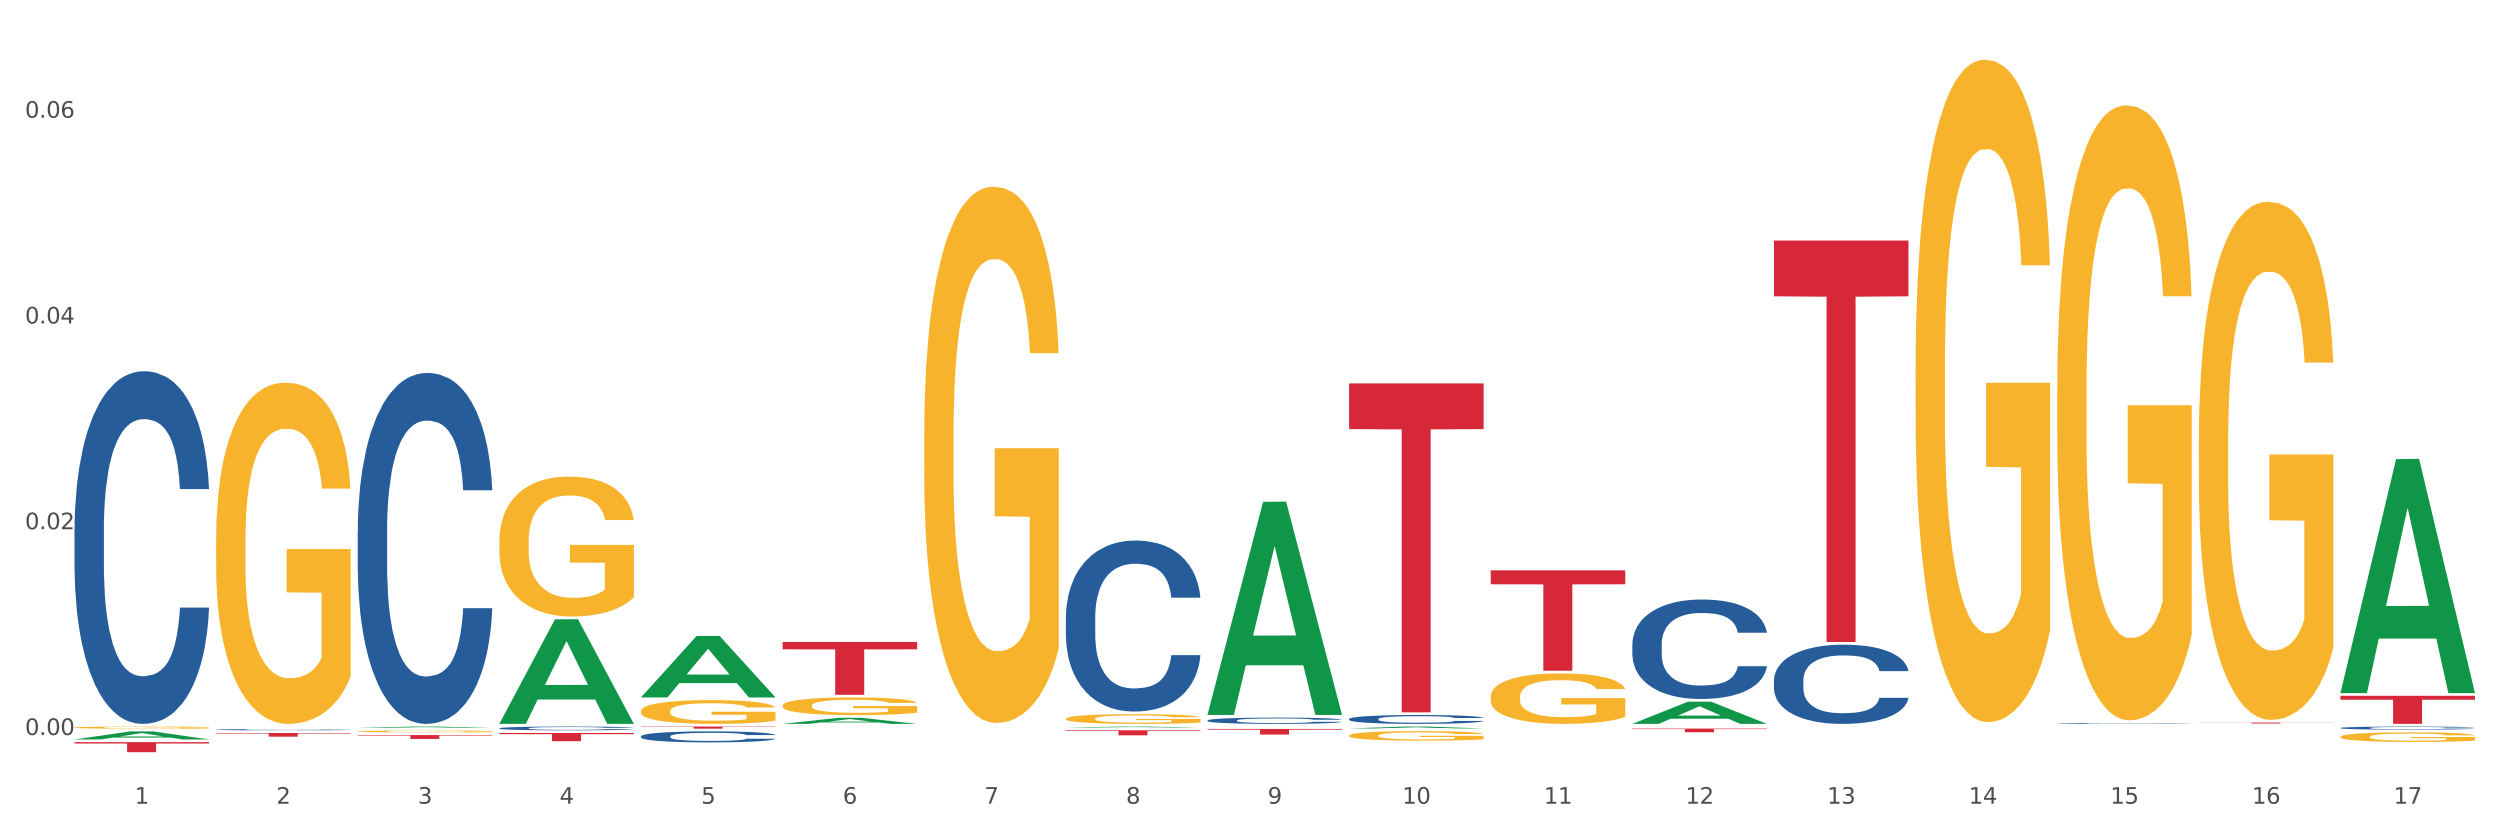 <?xml version="1.0" encoding="utf-8" standalone="no"?>
<!DOCTYPE svg PUBLIC "-//W3C//DTD SVG 1.1//EN"
  "http://www.w3.org/Graphics/SVG/1.1/DTD/svg11.dtd">
<svg xmlns:xlink="http://www.w3.org/1999/xlink" width="1080pt" height="360pt" viewBox="0 0 1080 360" xmlns="http://www.w3.org/2000/svg" version="1.1">
 <rect x="0" y="0" width="1080" height="360" fill="#333333" stroke="none"/>
 <defs>
  <style type="text/css">*{stroke-linejoin: round; stroke-linecap: butt}</style>
 </defs>
 <g id="figure_1">
  <g id="patch_1">
   <path d="M 0 360 
L 1080 360 
L 1080 0 
L 0 0 
z
" style="fill: #ffffff; stroke: #ffffff; stroke-linejoin: miter"/>
  </g>
  <g id="axes_1">
   <g id="matplotlib.axis_1">
    <g id="xtick_1">
     <g id="text_1">
      <!-- 1 -->
      <g style="fill: #4d4d4d" transform="translate(58.182 347.204) scale(0.096 -0.096)">
       <defs>
        <path id="DejaVuSans-31" d="M 794 531 
L 1825 531 
L 1825 4091 
L 703 3866 
L 703 4441 
L 1819 4666 
L 2450 4666 
L 2450 531 
L 3481 531 
L 3481 0 
L 794 0 
L 794 531 
z
" transform="scale(0.016)"/>
       </defs>
       <use xlink:href="#DejaVuSans-31"/>
      </g>
     </g>
    </g>
    <g id="xtick_2">
     <g id="text_2">
      <!-- 2 -->
      <g style="fill: #4d4d4d" transform="translate(119.364 347.204) scale(0.096 -0.096)">
       <defs>
        <path id="DejaVuSans-32" d="M 1228 531 
L 3431 531 
L 3431 0 
L 469 0 
L 469 531 
Q 828 903 1448 1529 
Q 2069 2156 2228 2338 
Q 2531 2678 2651 2914 
Q 2772 3150 2772 3378 
Q 2772 3750 2511 3984 
Q 2250 4219 1831 4219 
Q 1534 4219 1204 4116 
Q 875 4013 500 3803 
L 500 4441 
Q 881 4594 1212 4672 
Q 1544 4750 1819 4750 
Q 2544 4750 2975 4387 
Q 3406 4025 3406 3419 
Q 3406 3131 3298 2873 
Q 3191 2616 2906 2266 
Q 2828 2175 2409 1742 
Q 1991 1309 1228 531 
z
" transform="scale(0.016)"/>
       </defs>
       <use xlink:href="#DejaVuSans-32"/>
      </g>
     </g>
    </g>
    <g id="xtick_3">
     <g id="text_3">
      <!-- 3 -->
      <g style="fill: #4d4d4d" transform="translate(180.545 347.204) scale(0.096 -0.096)">
       <defs>
        <path id="DejaVuSans-33" d="M 2597 2516 
Q 3050 2419 3304 2112 
Q 3559 1806 3559 1356 
Q 3559 666 3084 287 
Q 2609 -91 1734 -91 
Q 1441 -91 1130 -33 
Q 819 25 488 141 
L 488 750 
Q 750 597 1062 519 
Q 1375 441 1716 441 
Q 2309 441 2620 675 
Q 2931 909 2931 1356 
Q 2931 1769 2642 2001 
Q 2353 2234 1838 2234 
L 1294 2234 
L 1294 2753 
L 1863 2753 
Q 2328 2753 2575 2939 
Q 2822 3125 2822 3475 
Q 2822 3834 2567 4026 
Q 2313 4219 1838 4219 
Q 1578 4219 1281 4162 
Q 984 4106 628 3988 
L 628 4550 
Q 988 4650 1302 4700 
Q 1616 4750 1894 4750 
Q 2613 4750 3031 4423 
Q 3450 4097 3450 3541 
Q 3450 3153 3228 2886 
Q 3006 2619 2597 2516 
z
" transform="scale(0.016)"/>
       </defs>
       <use xlink:href="#DejaVuSans-33"/>
      </g>
     </g>
    </g>
    <g id="xtick_4">
     <g id="text_4">
      <!-- 4 -->
      <g style="fill: #4d4d4d" transform="translate(241.726 347.204) scale(0.096 -0.096)">
       <defs>
        <path id="DejaVuSans-34" d="M 2419 4116 
L 825 1625 
L 2419 1625 
L 2419 4116 
z
M 2253 4666 
L 3047 4666 
L 3047 1625 
L 3713 1625 
L 3713 1100 
L 3047 1100 
L 3047 0 
L 2419 0 
L 2419 1100 
L 313 1100 
L 313 1709 
L 2253 4666 
z
" transform="scale(0.016)"/>
       </defs>
       <use xlink:href="#DejaVuSans-34"/>
      </g>
     </g>
    </g>
    <g id="xtick_5">
     <g id="text_5">
      <!-- 5 -->
      <g style="fill: #4d4d4d" transform="translate(302.908 347.204) scale(0.096 -0.096)">
       <defs>
        <path id="DejaVuSans-35" d="M 691 4666 
L 3169 4666 
L 3169 4134 
L 1269 4134 
L 1269 2991 
Q 1406 3038 1543 3061 
Q 1681 3084 1819 3084 
Q 2600 3084 3056 2656 
Q 3513 2228 3513 1497 
Q 3513 744 3044 326 
Q 2575 -91 1722 -91 
Q 1428 -91 1123 -41 
Q 819 9 494 109 
L 494 744 
Q 775 591 1075 516 
Q 1375 441 1709 441 
Q 2250 441 2565 725 
Q 2881 1009 2881 1497 
Q 2881 1984 2565 2268 
Q 2250 2553 1709 2553 
Q 1456 2553 1204 2497 
Q 953 2441 691 2322 
L 691 4666 
z
" transform="scale(0.016)"/>
       </defs>
       <use xlink:href="#DejaVuSans-35"/>
      </g>
     </g>
    </g>
    <g id="xtick_6">
     <g id="text_6">
      <!-- 6 -->
      <g style="fill: #4d4d4d" transform="translate(364.089 347.204) scale(0.096 -0.096)">
       <defs>
        <path id="DejaVuSans-36" d="M 2113 2584 
Q 1688 2584 1439 2293 
Q 1191 2003 1191 1497 
Q 1191 994 1439 701 
Q 1688 409 2113 409 
Q 2538 409 2786 701 
Q 3034 994 3034 1497 
Q 3034 2003 2786 2293 
Q 2538 2584 2113 2584 
z
M 3366 4563 
L 3366 3988 
Q 3128 4100 2886 4159 
Q 2644 4219 2406 4219 
Q 1781 4219 1451 3797 
Q 1122 3375 1075 2522 
Q 1259 2794 1537 2939 
Q 1816 3084 2150 3084 
Q 2853 3084 3261 2657 
Q 3669 2231 3669 1497 
Q 3669 778 3244 343 
Q 2819 -91 2113 -91 
Q 1303 -91 875 529 
Q 447 1150 447 2328 
Q 447 3434 972 4092 
Q 1497 4750 2381 4750 
Q 2619 4750 2861 4703 
Q 3103 4656 3366 4563 
z
" transform="scale(0.016)"/>
       </defs>
       <use xlink:href="#DejaVuSans-36"/>
      </g>
     </g>
    </g>
    <g id="xtick_7">
     <g id="text_7">
      <!-- 7 -->
      <g style="fill: #4d4d4d" transform="translate(425.271 347.204) scale(0.096 -0.096)">
       <defs>
        <path id="DejaVuSans-37" d="M 525 4666 
L 3525 4666 
L 3525 4397 
L 1831 0 
L 1172 0 
L 2766 4134 
L 525 4134 
L 525 4666 
z
" transform="scale(0.016)"/>
       </defs>
       <use xlink:href="#DejaVuSans-37"/>
      </g>
     </g>
    </g>
    <g id="xtick_8">
     <g id="text_8">
      <!-- 8 -->
      <g style="fill: #4d4d4d" transform="translate(486.452 347.204) scale(0.096 -0.096)">
       <defs>
        <path id="DejaVuSans-38" d="M 2034 2216 
Q 1584 2216 1326 1975 
Q 1069 1734 1069 1313 
Q 1069 891 1326 650 
Q 1584 409 2034 409 
Q 2484 409 2743 651 
Q 3003 894 3003 1313 
Q 3003 1734 2745 1975 
Q 2488 2216 2034 2216 
z
M 1403 2484 
Q 997 2584 770 2862 
Q 544 3141 544 3541 
Q 544 4100 942 4425 
Q 1341 4750 2034 4750 
Q 2731 4750 3128 4425 
Q 3525 4100 3525 3541 
Q 3525 3141 3298 2862 
Q 3072 2584 2669 2484 
Q 3125 2378 3379 2068 
Q 3634 1759 3634 1313 
Q 3634 634 3220 271 
Q 2806 -91 2034 -91 
Q 1263 -91 848 271 
Q 434 634 434 1313 
Q 434 1759 690 2068 
Q 947 2378 1403 2484 
z
M 1172 3481 
Q 1172 3119 1398 2916 
Q 1625 2713 2034 2713 
Q 2441 2713 2670 2916 
Q 2900 3119 2900 3481 
Q 2900 3844 2670 4047 
Q 2441 4250 2034 4250 
Q 1625 4250 1398 4047 
Q 1172 3844 1172 3481 
z
" transform="scale(0.016)"/>
       </defs>
       <use xlink:href="#DejaVuSans-38"/>
      </g>
     </g>
    </g>
    <g id="xtick_9">
     <g id="text_9">
      <!-- 9 -->
      <g style="fill: #4d4d4d" transform="translate(547.634 347.204) scale(0.096 -0.096)">
       <defs>
        <path id="DejaVuSans-39" d="M 703 97 
L 703 672 
Q 941 559 1184 500 
Q 1428 441 1663 441 
Q 2288 441 2617 861 
Q 2947 1281 2994 2138 
Q 2813 1869 2534 1725 
Q 2256 1581 1919 1581 
Q 1219 1581 811 2004 
Q 403 2428 403 3163 
Q 403 3881 828 4315 
Q 1253 4750 1959 4750 
Q 2769 4750 3195 4129 
Q 3622 3509 3622 2328 
Q 3622 1225 3098 567 
Q 2575 -91 1691 -91 
Q 1453 -91 1209 -44 
Q 966 3 703 97 
z
M 1959 2075 
Q 2384 2075 2632 2365 
Q 2881 2656 2881 3163 
Q 2881 3666 2632 3958 
Q 2384 4250 1959 4250 
Q 1534 4250 1286 3958 
Q 1038 3666 1038 3163 
Q 1038 2656 1286 2365 
Q 1534 2075 1959 2075 
z
" transform="scale(0.016)"/>
       </defs>
       <use xlink:href="#DejaVuSans-39"/>
      </g>
     </g>
    </g>
    <g id="xtick_10">
     <g id="text_10">
      <!-- 10 -->
      <g style="fill: #4d4d4d" transform="translate(605.761 347.204) scale(0.096 -0.096)">
       <defs>
        <path id="DejaVuSans-30" d="M 2034 4250 
Q 1547 4250 1301 3770 
Q 1056 3291 1056 2328 
Q 1056 1369 1301 889 
Q 1547 409 2034 409 
Q 2525 409 2770 889 
Q 3016 1369 3016 2328 
Q 3016 3291 2770 3770 
Q 2525 4250 2034 4250 
z
M 2034 4750 
Q 2819 4750 3233 4129 
Q 3647 3509 3647 2328 
Q 3647 1150 3233 529 
Q 2819 -91 2034 -91 
Q 1250 -91 836 529 
Q 422 1150 422 2328 
Q 422 3509 836 4129 
Q 1250 4750 2034 4750 
z
" transform="scale(0.016)"/>
       </defs>
       <use xlink:href="#DejaVuSans-31"/>
       <use xlink:href="#DejaVuSans-30" transform="translate(63.623 0)"/>
      </g>
     </g>
    </g>
    <g id="xtick_11">
     <g id="text_11">
      <!-- 11 -->
      <g style="fill: #4d4d4d" transform="translate(666.942 347.204) scale(0.096 -0.096)">
       <use xlink:href="#DejaVuSans-31"/>
       <use xlink:href="#DejaVuSans-31" transform="translate(63.623 0)"/>
      </g>
     </g>
    </g>
    <g id="xtick_12">
     <g id="text_12">
      <!-- 12 -->
      <g style="fill: #4d4d4d" transform="translate(728.124 347.204) scale(0.096 -0.096)">
       <use xlink:href="#DejaVuSans-31"/>
       <use xlink:href="#DejaVuSans-32" transform="translate(63.623 0)"/>
      </g>
     </g>
    </g>
    <g id="xtick_13">
     <g id="text_13">
      <!-- 13 -->
      <g style="fill: #4d4d4d" transform="translate(789.305 347.204) scale(0.096 -0.096)">
       <use xlink:href="#DejaVuSans-31"/>
       <use xlink:href="#DejaVuSans-33" transform="translate(63.623 0)"/>
      </g>
     </g>
    </g>
    <g id="xtick_14">
     <g id="text_14">
      <!-- 14 -->
      <g style="fill: #4d4d4d" transform="translate(850.487 347.204) scale(0.096 -0.096)">
       <use xlink:href="#DejaVuSans-31"/>
       <use xlink:href="#DejaVuSans-34" transform="translate(63.623 0)"/>
      </g>
     </g>
    </g>
    <g id="xtick_15">
     <g id="text_15">
      <!-- 15 -->
      <g style="fill: #4d4d4d" transform="translate(911.668 347.204) scale(0.096 -0.096)">
       <use xlink:href="#DejaVuSans-31"/>
       <use xlink:href="#DejaVuSans-35" transform="translate(63.623 0)"/>
      </g>
     </g>
    </g>
    <g id="xtick_16">
     <g id="text_16">
      <!-- 16 -->
      <g style="fill: #4d4d4d" transform="translate(972.849 347.204) scale(0.096 -0.096)">
       <use xlink:href="#DejaVuSans-31"/>
       <use xlink:href="#DejaVuSans-36" transform="translate(63.623 0)"/>
      </g>
     </g>
    </g>
    <g id="xtick_17">
     <g id="text_17">
      <!-- 17 -->
      <g style="fill: #4d4d4d" transform="translate(1034.031 347.204) scale(0.096 -0.096)">
       <use xlink:href="#DejaVuSans-31"/>
       <use xlink:href="#DejaVuSans-37" transform="translate(63.623 0)"/>
      </g>
     </g>
    </g>
    <g id="xtick_18"/>
    <g id="xtick_19"/>
    <g id="xtick_20"/>
    <g id="xtick_21"/>
    <g id="xtick_22"/>
    <g id="xtick_23"/>
    <g id="xtick_24"/>
    <g id="xtick_25"/>
    <g id="xtick_26"/>
    <g id="xtick_27"/>
    <g id="xtick_28"/>
    <g id="xtick_29"/>
    <g id="xtick_30"/>
    <g id="xtick_31"/>
    <g id="xtick_32"/>
    <g id="xtick_33"/>
   </g>
   <g id="matplotlib.axis_2">
    <g id="ytick_1">
     <g id="text_18">
      <!-- 0.00 -->
      <g style="fill: #4d4d4d" transform="translate(10.8 317.521) scale(0.096 -0.096)">
       <defs>
        <path id="DejaVuSans-2e" d="M 684 794 
L 1344 794 
L 1344 0 
L 684 0 
L 684 794 
z
" transform="scale(0.016)"/>
       </defs>
       <use xlink:href="#DejaVuSans-30"/>
       <use xlink:href="#DejaVuSans-2e" transform="translate(63.623 0)"/>
       <use xlink:href="#DejaVuSans-30" transform="translate(95.41 0)"/>
       <use xlink:href="#DejaVuSans-30" transform="translate(159.033 0)"/>
      </g>
     </g>
    </g>
    <g id="ytick_2">
     <g id="text_19">
      <!-- 0.02 -->
      <g style="fill: #4d4d4d" transform="translate(10.8 228.635) scale(0.096 -0.096)">
       <use xlink:href="#DejaVuSans-30"/>
       <use xlink:href="#DejaVuSans-2e" transform="translate(63.623 0)"/>
       <use xlink:href="#DejaVuSans-30" transform="translate(95.41 0)"/>
       <use xlink:href="#DejaVuSans-32" transform="translate(159.033 0)"/>
      </g>
     </g>
    </g>
    <g id="ytick_3">
     <g id="text_20">
      <!-- 0.04 -->
      <g style="fill: #4d4d4d" transform="translate(10.8 139.749) scale(0.096 -0.096)">
       <use xlink:href="#DejaVuSans-30"/>
       <use xlink:href="#DejaVuSans-2e" transform="translate(63.623 0)"/>
       <use xlink:href="#DejaVuSans-30" transform="translate(95.41 0)"/>
       <use xlink:href="#DejaVuSans-34" transform="translate(159.033 0)"/>
      </g>
     </g>
    </g>
    <g id="ytick_4">
     <g id="text_21">
      <!-- 0.06 -->
      <g style="fill: #4d4d4d" transform="translate(10.8 50.864) scale(0.096 -0.096)">
       <use xlink:href="#DejaVuSans-30"/>
       <use xlink:href="#DejaVuSans-2e" transform="translate(63.623 0)"/>
       <use xlink:href="#DejaVuSans-30" transform="translate(95.41 0)"/>
       <use xlink:href="#DejaVuSans-36" transform="translate(159.033 0)"/>
      </g>
     </g>
    </g>
    <g id="ytick_5"/>
    <g id="ytick_6"/>
    <g id="ytick_7"/>
   </g>
   <g id="PolyCollection_1">
    <path d="M 32.175 319.432 
L 32.235 319.429 
L 56.203 315.973 
L 66.15 315.97 
L 90.297 319.438 
L 78.793 319.438 
L 73.58 318.631 
L 48.833 318.631 
L 48.653 318.644 
L 43.62 319.438 
L 32.175 319.438 
L 32.175 319.432 
L 51.949 318.149 
L 70.464 318.145 
L 61.296 316.709 
L 61.176 316.703 
L 61.056 316.712 
L 51.889 318.145 
L 51.949 318.149 
L 32.175 319.432 
z
" clip-path="url(#p991f9c1a20)" style="fill: #109648"/>
    <path d="M 154.538 315.968 
L 154.606 315.967 
L 154.606 315.941 
L 154.744 315.918 
L 155.43 315.863 
L 156.459 315.817 
L 157.214 315.793 
L 157.969 315.773 
L 158.861 315.753 
L 159.959 315.733 
L 161.949 315.703 
L 163.184 315.687 
L 164.694 315.671 
L 167.439 315.648 
L 169.429 315.634 
L 171.487 315.623 
L 174.85 315.61 
L 177.046 315.604 
L 179.379 315.6 
L 182.192 315.597 
L 184.32 315.596 
L 188.986 315.598 
L 192.966 315.605 
L 194.887 315.61 
L 197.358 315.619 
L 198.661 315.625 
L 200.789 315.636 
L 202.985 315.652 
L 204.494 315.665 
L 206.759 315.69 
L 208.474 315.715 
L 210.053 315.746 
L 210.876 315.767 
L 211.494 315.787 
L 212.043 315.81 
L 212.592 315.846 
L 200.24 315.846 
L 199.759 315.82 
L 199.005 315.796 
L 197.907 315.772 
L 196.946 315.758 
L 195.299 315.739 
L 193.789 315.728 
L 192.211 315.719 
L 190.29 315.711 
L 188.78 315.708 
L 186.653 315.705 
L 182.467 315.706 
L 179.653 315.711 
L 177.732 315.719 
L 176.497 315.725 
L 175.399 315.733 
L 174.164 315.743 
L 172.723 315.759 
L 171.693 315.772 
L 170.664 315.79 
L 169.84 315.808 
L 169.086 315.828 
L 168.468 315.85 
L 167.988 315.873 
L 167.576 315.901 
L 167.233 315.947 
L 167.233 316.048 
L 167.37 316.071 
L 167.713 316.101 
L 168.125 316.124 
L 168.811 316.151 
L 169.429 316.169 
L 170.595 316.196 
L 171.899 316.218 
L 172.928 316.232 
L 173.958 316.244 
L 175.742 316.26 
L 177.732 316.273 
L 179.447 316.281 
L 181.781 316.289 
L 183.359 316.292 
L 184.731 316.293 
L 188.094 316.293 
L 190.495 316.291 
L 193.172 316.286 
L 195.23 316.279 
L 196.946 316.271 
L 198.867 316.258 
L 200.102 316.245 
L 200.102 316.092 
L 185.006 316.091 
L 185.006 315.989 
L 212.66 315.989 
L 212.66 316.289 
L 211.494 316.304 
L 210.19 316.318 
L 208.817 316.33 
L 206.759 316.346 
L 204.288 316.361 
L 202.092 316.371 
L 199.759 316.38 
L 197.014 316.388 
L 193.446 316.395 
L 191.25 316.398 
L 188.505 316.4 
L 185.28 316.401 
L 182.467 316.4 
L 179.722 316.396 
L 176.84 316.389 
L 174.026 316.38 
L 171.899 316.37 
L 169.772 316.358 
L 167.507 316.343 
L 165.723 316.328 
L 164.351 316.315 
L 162.841 316.298 
L 161.194 316.276 
L 159.959 316.256 
L 158.861 316.236 
L 157.694 316.209 
L 156.871 316.186 
L 156.048 316.158 
L 155.567 316.136 
L 155.018 316.103 
L 154.606 316.057 
L 154.538 315.968 
z
" clip-path="url(#p991f9c1a20)" style="fill: #f7b32b"/>
    <path d="M 93.356 233.435 
L 93.425 233.3 
L 93.425 228.455 
L 93.562 224.282 
L 94.248 214.186 
L 95.278 205.84 
L 96.033 201.398 
L 96.787 197.763 
L 97.68 194.129 
L 98.778 190.36 
L 100.768 184.841 
L 102.003 182.014 
L 103.512 179.052 
L 106.257 174.745 
L 108.247 172.322 
L 110.306 170.303 
L 113.668 167.88 
L 115.864 166.803 
L 118.197 165.995 
L 121.011 165.457 
L 123.138 165.322 
L 127.804 165.726 
L 131.784 166.937 
L 133.706 167.88 
L 136.176 169.495 
L 137.48 170.572 
L 139.607 172.726 
L 141.803 175.552 
L 143.313 177.975 
L 145.577 182.552 
L 147.293 187.129 
L 148.871 192.783 
L 149.695 196.686 
L 150.312 200.321 
L 150.861 204.494 
L 151.41 211.09 
L 139.058 211.09 
L 138.578 206.378 
L 137.823 201.936 
L 136.725 197.629 
L 135.764 194.936 
L 134.118 191.571 
L 132.608 189.417 
L 131.03 187.802 
L 129.108 186.456 
L 127.599 185.783 
L 125.471 185.244 
L 121.285 185.379 
L 118.472 186.456 
L 116.55 187.802 
L 115.315 189.014 
L 114.217 190.36 
L 112.982 192.244 
L 111.541 195.071 
L 110.512 197.629 
L 109.482 200.859 
L 108.659 204.09 
L 107.904 207.859 
L 107.287 211.897 
L 106.806 216.07 
L 106.394 221.186 
L 106.051 229.666 
L 106.051 248.108 
L 106.189 252.281 
L 106.532 257.8 
L 106.943 261.973 
L 107.63 266.953 
L 108.247 270.318 
L 109.414 275.164 
L 110.718 279.203 
L 111.747 281.76 
L 112.776 283.914 
L 114.56 286.876 
L 116.55 289.299 
L 118.266 290.779 
L 120.599 292.125 
L 122.177 292.664 
L 123.55 292.933 
L 126.912 292.933 
L 129.314 292.529 
L 131.99 291.587 
L 134.049 290.375 
L 135.764 288.895 
L 137.686 286.472 
L 138.921 284.183 
L 138.921 256.05 
L 123.824 255.915 
L 123.824 237.204 
L 151.479 237.204 
L 151.479 292.125 
L 150.312 294.952 
L 149.008 297.51 
L 147.636 299.798 
L 145.577 302.625 
L 143.107 305.317 
L 140.911 307.202 
L 138.578 308.817 
L 135.833 310.298 
L 132.265 311.644 
L 130.069 312.182 
L 127.324 312.586 
L 124.099 312.721 
L 121.285 312.452 
L 118.54 311.779 
L 115.658 310.567 
L 112.845 308.817 
L 110.718 307.067 
L 108.59 304.913 
L 106.326 302.087 
L 104.542 299.394 
L 103.169 296.971 
L 101.66 293.875 
L 100.013 289.837 
L 98.778 286.203 
L 97.68 282.433 
L 96.513 277.587 
L 95.69 273.414 
L 94.866 268.165 
L 94.386 264.261 
L 93.837 258.203 
L 93.425 249.723 
L 93.356 233.435 
z
" clip-path="url(#p991f9c1a20)" style="fill: #f7b32b"/>
    <path d="M 32.175 314.309 
L 32.244 314.309 
L 32.244 314.278 
L 32.381 314.251 
L 33.067 314.186 
L 34.096 314.133 
L 34.851 314.104 
L 35.606 314.081 
L 36.498 314.058 
L 37.596 314.034 
L 39.586 313.998 
L 40.821 313.98 
L 42.331 313.961 
L 45.076 313.934 
L 47.066 313.918 
L 49.124 313.905 
L 52.487 313.89 
L 54.683 313.883 
L 57.016 313.878 
L 59.829 313.874 
L 61.957 313.873 
L 66.623 313.876 
L 70.603 313.884 
L 72.524 313.89 
L 74.995 313.9 
L 76.299 313.907 
L 78.426 313.921 
L 80.622 313.939 
L 82.131 313.954 
L 84.396 313.984 
L 86.111 314.013 
L 87.69 314.049 
L 88.513 314.074 
L 89.131 314.097 
L 89.68 314.124 
L 90.229 314.166 
L 77.877 314.166 
L 77.397 314.136 
L 76.642 314.108 
L 75.544 314.08 
L 74.583 314.063 
L 72.936 314.041 
L 71.426 314.028 
L 69.848 314.017 
L 67.927 314.009 
L 66.417 314.004 
L 64.29 314.001 
L 60.104 314.002 
L 57.29 314.009 
L 55.369 314.017 
L 54.134 314.025 
L 53.036 314.034 
L 51.801 314.046 
L 50.36 314.064 
L 49.33 314.08 
L 48.301 314.101 
L 47.478 314.122 
L 46.723 314.146 
L 46.105 314.172 
L 45.625 314.198 
L 45.213 314.231 
L 44.87 314.285 
L 44.87 314.403 
L 45.007 314.43 
L 45.35 314.466 
L 45.762 314.492 
L 46.448 314.524 
L 47.066 314.546 
L 48.232 314.577 
L 49.536 314.603 
L 50.566 314.619 
L 51.595 314.633 
L 53.379 314.652 
L 55.369 314.667 
L 57.085 314.677 
L 59.418 314.685 
L 60.996 314.689 
L 62.368 314.691 
L 65.731 314.691 
L 68.133 314.688 
L 70.809 314.682 
L 72.868 314.674 
L 74.583 314.665 
L 76.504 314.649 
L 77.74 314.634 
L 77.74 314.454 
L 62.643 314.453 
L 62.643 314.334 
L 90.297 314.334 
L 90.297 314.685 
L 89.131 314.703 
L 87.827 314.72 
L 86.455 314.734 
L 84.396 314.753 
L 81.926 314.77 
L 79.73 314.782 
L 77.397 314.792 
L 74.652 314.802 
L 71.083 314.81 
L 68.887 314.814 
L 66.143 314.816 
L 62.917 314.817 
L 60.104 314.816 
L 57.359 314.811 
L 54.477 314.803 
L 51.663 314.792 
L 49.536 314.781 
L 47.409 314.767 
L 45.144 314.749 
L 43.36 314.732 
L 41.988 314.716 
L 40.478 314.697 
L 38.831 314.671 
L 37.596 314.647 
L 36.498 314.623 
L 35.332 314.592 
L 34.508 314.566 
L 33.685 314.532 
L 33.204 314.507 
L 32.655 314.468 
L 32.244 314.414 
L 32.175 314.309 
z
" clip-path="url(#p991f9c1a20)" style="fill: #f7b32b"/>
    <path d="M 32.175 320.591 
L 90.297 320.591 
L 90.297 321.197 
L 67.434 321.201 
L 67.434 324.95 
L 54.901 324.95 
L 54.901 321.201 
L 32.175 321.197 
L 32.175 320.595 
L 32.175 320.591 
z
" clip-path="url(#p991f9c1a20)" style="fill: #d62839"/>
    <path d="M 93.356 316.659 
L 151.479 316.659 
L 151.479 316.878 
L 128.615 316.88 
L 128.615 318.239 
L 116.082 318.239 
L 116.082 316.88 
L 93.356 316.878 
L 93.356 316.66 
L 93.356 316.659 
z
" clip-path="url(#p991f9c1a20)" style="fill: #d62839"/>
    <path d="M 215.719 316.668 
L 273.842 316.668 
L 273.842 317.159 
L 250.978 317.163 
L 250.978 320.206 
L 238.445 320.206 
L 238.445 317.163 
L 215.719 317.159 
L 215.719 316.671 
L 215.719 316.668 
z
" clip-path="url(#p991f9c1a20)" style="fill: #d62839"/>
    <path d="M 276.901 313.873 
L 335.023 313.873 
L 335.023 314.002 
L 312.16 314.003 
L 312.16 314.797 
L 299.626 314.797 
L 299.626 314.003 
L 276.901 314.002 
L 276.901 313.874 
L 276.901 313.873 
z
" clip-path="url(#p991f9c1a20)" style="fill: #d62839"/>
    <path d="M 338.082 277.354 
L 396.204 277.354 
L 396.204 280.521 
L 373.341 280.543 
L 373.341 300.146 
L 360.808 300.146 
L 360.808 280.543 
L 338.082 280.521 
L 338.082 277.376 
L 338.082 277.354 
z
" clip-path="url(#p991f9c1a20)" style="fill: #d62839"/>
    <path d="M 460.445 315.47 
L 518.567 315.47 
L 518.567 315.775 
L 495.704 315.777 
L 495.704 317.661 
L 483.17 317.661 
L 483.17 315.777 
L 460.445 315.775 
L 460.445 315.472 
L 460.445 315.47 
z
" clip-path="url(#p991f9c1a20)" style="fill: #d62839"/>
    <path d="M 521.626 314.889 
L 579.749 314.889 
L 579.749 315.229 
L 556.885 315.232 
L 556.885 317.336 
L 544.352 317.336 
L 544.352 315.232 
L 521.626 315.229 
L 521.626 314.892 
L 521.626 314.889 
z
" clip-path="url(#p991f9c1a20)" style="fill: #d62839"/>
    <path d="M 582.808 165.614 
L 640.93 165.614 
L 640.93 185.363 
L 618.067 185.497 
L 618.067 307.727 
L 605.533 307.727 
L 605.533 185.497 
L 582.808 185.363 
L 582.808 165.748 
L 582.808 165.614 
z
" clip-path="url(#p991f9c1a20)" style="fill: #d62839"/>
    <path d="M 643.989 246.382 
L 702.112 246.382 
L 702.112 252.411 
L 679.248 252.452 
L 679.248 289.769 
L 666.715 289.769 
L 666.715 252.452 
L 643.989 252.411 
L 643.989 246.423 
L 643.989 246.382 
z
" clip-path="url(#p991f9c1a20)" style="fill: #d62839"/>
    <path d="M 705.171 314.761 
L 763.293 314.761 
L 763.293 314.979 
L 740.43 314.98 
L 740.43 316.329 
L 727.896 316.329 
L 727.896 314.98 
L 705.171 314.979 
L 705.171 314.763 
L 705.171 314.761 
z
" clip-path="url(#p991f9c1a20)" style="fill: #d62839"/>
    <path d="M 215.719 233.835 
L 215.788 233.78 
L 215.788 231.793 
L 215.925 230.082 
L 216.611 225.942 
L 217.641 222.52 
L 218.395 220.699 
L 219.15 219.209 
L 220.042 217.718 
L 221.14 216.173 
L 223.13 213.91 
L 224.366 212.751 
L 225.875 211.537 
L 228.62 209.77 
L 230.61 208.777 
L 232.669 207.949 
L 236.031 206.955 
L 238.227 206.514 
L 240.56 206.183 
L 243.374 205.962 
L 245.501 205.907 
L 250.167 206.072 
L 254.147 206.569 
L 256.069 206.955 
L 258.539 207.618 
L 259.843 208.059 
L 261.97 208.942 
L 264.166 210.102 
L 265.676 211.095 
L 267.94 212.972 
L 269.656 214.848 
L 271.234 217.166 
L 272.057 218.767 
L 272.675 220.257 
L 273.224 221.968 
L 273.773 224.673 
L 261.421 224.673 
L 260.941 222.741 
L 260.186 220.92 
L 259.088 219.153 
L 258.127 218.049 
L 256.48 216.67 
L 254.971 215.787 
L 253.392 215.124 
L 251.471 214.572 
L 249.961 214.296 
L 247.834 214.075 
L 243.648 214.131 
L 240.835 214.572 
L 238.913 215.124 
L 237.678 215.621 
L 236.58 216.173 
L 235.345 216.946 
L 233.904 218.105 
L 232.875 219.153 
L 231.845 220.478 
L 231.022 221.803 
L 230.267 223.348 
L 229.649 225.004 
L 229.169 226.715 
L 228.757 228.812 
L 228.414 232.289 
L 228.414 239.851 
L 228.551 241.562 
L 228.895 243.825 
L 229.306 245.536 
L 229.993 247.578 
L 230.61 248.958 
L 231.777 250.945 
L 233.08 252.601 
L 234.11 253.65 
L 235.139 254.533 
L 236.923 255.747 
L 238.913 256.74 
L 240.629 257.348 
L 242.962 257.899 
L 244.54 258.12 
L 245.913 258.231 
L 249.275 258.231 
L 251.677 258.065 
L 254.353 257.679 
L 256.412 257.182 
L 258.127 256.575 
L 260.049 255.581 
L 261.284 254.643 
L 261.284 243.108 
L 246.187 243.052 
L 246.187 235.38 
L 273.842 235.38 
L 273.842 257.899 
L 272.675 259.059 
L 271.371 260.107 
L 269.999 261.046 
L 267.94 262.205 
L 265.47 263.308 
L 263.274 264.081 
L 260.941 264.744 
L 258.196 265.351 
L 254.628 265.903 
L 252.432 266.123 
L 249.687 266.289 
L 246.462 266.344 
L 243.648 266.234 
L 240.903 265.958 
L 238.021 265.461 
L 235.208 264.744 
L 233.08 264.026 
L 230.953 263.143 
L 228.689 261.984 
L 226.905 260.88 
L 225.532 259.886 
L 224.022 258.617 
L 222.376 256.961 
L 221.14 255.471 
L 220.042 253.926 
L 218.876 251.939 
L 218.052 250.228 
L 217.229 248.075 
L 216.749 246.474 
L 216.2 243.991 
L 215.788 240.513 
L 215.719 233.835 
z
" clip-path="url(#p991f9c1a20)" style="fill: #f7b32b"/>
    <path d="M 766.352 103.907 
L 824.474 103.907 
L 824.474 128.009 
L 801.611 128.172 
L 801.611 277.345 
L 789.078 277.345 
L 789.078 128.172 
L 766.352 128.009 
L 766.352 104.07 
L 766.352 103.907 
z
" clip-path="url(#p991f9c1a20)" style="fill: #d62839"/>
    <path d="M 1011.078 300.595 
L 1069.2 300.595 
L 1069.2 302.28 
L 1046.337 302.291 
L 1046.337 312.721 
L 1033.803 312.721 
L 1033.803 302.291 
L 1011.078 302.28 
L 1011.078 300.606 
L 1011.078 300.595 
z
" clip-path="url(#p991f9c1a20)" style="fill: #d62839"/>
    <path d="M 1011.078 314.473 
L 1011.146 314.472 
L 1011.146 314.438 
L 1011.352 314.392 
L 1012.108 314.306 
L 1013.07 314.242 
L 1014.719 314.166 
L 1015.612 314.134 
L 1016.78 314.099 
L 1019.185 314.042 
L 1021.933 313.993 
L 1023.856 313.966 
L 1025.299 313.949 
L 1028.528 313.918 
L 1030.383 313.905 
L 1032.307 313.894 
L 1033.956 313.887 
L 1036.704 313.878 
L 1038.902 313.874 
L 1041.444 313.873 
L 1043.574 313.874 
L 1046.391 313.879 
L 1050.513 313.894 
L 1052.093 313.903 
L 1054.223 313.917 
L 1056.421 313.937 
L 1058.208 313.956 
L 1060.269 313.984 
L 1062.398 314.021 
L 1064.46 314.067 
L 1065.902 314.11 
L 1067.07 314.155 
L 1068.101 314.21 
L 1068.856 314.27 
L 1069.2 314.32 
L 1056.627 314.32 
L 1056.284 314.275 
L 1055.597 314.226 
L 1054.91 314.193 
L 1054.154 314.166 
L 1052.986 314.135 
L 1051.956 314.116 
L 1050.238 314.093 
L 1048.658 314.078 
L 1047.353 314.07 
L 1045.772 314.062 
L 1042.406 314.055 
L 1040.001 314.055 
L 1038.49 314.057 
L 1036.635 314.064 
L 1035.055 314.072 
L 1033.2 314.087 
L 1031.757 314.103 
L 1030.314 314.123 
L 1029.49 314.138 
L 1028.253 314.165 
L 1027.429 314.187 
L 1026.33 314.225 
L 1025.711 314.251 
L 1024.612 314.321 
L 1024.131 314.372 
L 1023.925 314.407 
L 1023.788 314.446 
L 1023.788 314.637 
L 1024.2 314.722 
L 1024.543 314.759 
L 1025.093 314.8 
L 1026.124 314.854 
L 1027.635 314.906 
L 1029.215 314.944 
L 1030.52 314.967 
L 1031.757 314.984 
L 1032.994 314.998 
L 1034.505 315.01 
L 1035.742 315.017 
L 1037.597 315.025 
L 1039.795 315.028 
L 1041.513 315.028 
L 1045.017 315.022 
L 1046.597 315.016 
L 1048.108 315.007 
L 1049.757 314.994 
L 1051.063 314.979 
L 1051.818 314.968 
L 1053.055 314.945 
L 1054.017 314.921 
L 1054.841 314.893 
L 1055.391 314.868 
L 1056.009 314.832 
L 1056.49 314.79 
L 1056.627 314.768 
L 1069.2 314.768 
L 1068.925 314.812 
L 1068.444 314.855 
L 1067.482 314.912 
L 1066.727 314.945 
L 1065.559 314.986 
L 1064.322 315.02 
L 1062.605 315.057 
L 1061.024 315.086 
L 1059.376 315.11 
L 1057.589 315.132 
L 1054.36 315.162 
L 1053.192 315.171 
L 1050.719 315.186 
L 1048.795 315.194 
L 1045.979 315.203 
L 1043.093 315.207 
L 1040.07 315.209 
L 1037.391 315.206 
L 1034.437 315.199 
L 1032.582 315.192 
L 1030.52 315.181 
L 1028.116 315.164 
L 1025.849 315.143 
L 1023.719 315.118 
L 1021.727 315.09 
L 1019.872 315.059 
L 1017.467 315.006 
L 1015.681 314.955 
L 1014.375 314.907 
L 1013.482 314.867 
L 1012.589 314.816 
L 1012.108 314.781 
L 1011.352 314.695 
L 1011.078 314.616 
L 1011.078 314.473 
z
" clip-path="url(#p991f9c1a20)" style="fill: #255c99"/>
    <path d="M 888.715 312.503 
L 888.784 312.502 
L 888.784 312.493 
L 888.99 312.48 
L 889.745 312.456 
L 890.707 312.438 
L 892.356 312.417 
L 893.249 312.408 
L 894.417 312.398 
L 896.822 312.382 
L 899.57 312.368 
L 901.493 312.361 
L 902.936 312.356 
L 906.165 312.347 
L 908.02 312.343 
L 909.944 312.34 
L 911.593 312.338 
L 914.341 312.336 
L 916.539 312.335 
L 919.081 312.335 
L 921.211 312.335 
L 924.028 312.336 
L 928.15 312.34 
L 929.73 312.343 
L 931.86 312.347 
L 934.058 312.352 
L 935.845 312.358 
L 937.906 312.366 
L 940.036 312.376 
L 942.097 312.389 
L 943.539 312.401 
L 944.707 312.414 
L 945.738 312.429 
L 946.494 312.446 
L 946.837 312.46 
L 934.265 312.46 
L 933.921 312.447 
L 933.234 312.433 
L 932.547 312.424 
L 931.791 312.417 
L 930.623 312.408 
L 929.593 312.403 
L 927.875 312.396 
L 926.295 312.392 
L 924.99 312.39 
L 923.41 312.388 
L 920.043 312.386 
L 917.639 312.386 
L 916.127 312.386 
L 914.272 312.388 
L 912.692 312.39 
L 910.837 312.394 
L 909.394 312.399 
L 907.952 312.405 
L 907.127 312.409 
L 905.89 312.416 
L 905.066 312.422 
L 903.967 312.433 
L 903.348 312.441 
L 902.249 312.46 
L 901.768 312.474 
L 901.562 312.484 
L 901.425 312.495 
L 901.425 312.549 
L 901.837 312.573 
L 902.181 312.583 
L 902.73 312.594 
L 903.761 312.61 
L 905.272 312.624 
L 906.852 312.635 
L 908.158 312.641 
L 909.394 312.646 
L 910.631 312.65 
L 912.142 312.653 
L 913.379 312.655 
L 915.234 312.657 
L 917.432 312.658 
L 919.15 312.658 
L 922.654 312.657 
L 924.234 312.655 
L 925.745 312.653 
L 927.394 312.649 
L 928.7 312.645 
L 929.455 312.642 
L 930.692 312.635 
L 931.654 312.628 
L 932.478 312.62 
L 933.028 312.614 
L 933.646 312.603 
L 934.127 312.592 
L 934.265 312.586 
L 946.837 312.586 
L 946.562 312.598 
L 946.081 312.61 
L 945.12 312.626 
L 944.364 312.635 
L 943.196 312.646 
L 941.959 312.656 
L 940.242 312.667 
L 938.662 312.674 
L 937.013 312.681 
L 935.226 312.687 
L 931.997 312.696 
L 930.829 312.698 
L 928.356 312.703 
L 926.433 312.705 
L 923.616 312.707 
L 920.73 312.709 
L 917.707 312.709 
L 915.028 312.708 
L 912.074 312.706 
L 910.219 312.704 
L 908.158 312.701 
L 905.753 312.696 
L 903.486 312.691 
L 901.356 312.684 
L 899.364 312.676 
L 897.509 312.667 
L 895.104 312.652 
L 893.318 312.638 
L 892.013 312.625 
L 891.119 312.613 
L 890.226 312.599 
L 889.745 312.589 
L 888.99 312.565 
L 888.715 312.543 
L 888.715 312.503 
z
" clip-path="url(#p991f9c1a20)" style="fill: #255c99"/>
    <path d="M 766.352 293.875 
L 766.421 293.843 
L 766.421 292.968 
L 766.627 291.781 
L 767.383 289.593 
L 768.344 287.936 
L 769.993 285.999 
L 770.886 285.186 
L 772.054 284.28 
L 774.459 282.811 
L 777.207 281.561 
L 779.131 280.873 
L 780.573 280.435 
L 783.802 279.654 
L 785.657 279.31 
L 787.581 279.029 
L 789.23 278.842 
L 791.978 278.623 
L 794.177 278.529 
L 796.719 278.498 
L 798.848 278.529 
L 801.665 278.654 
L 805.787 279.029 
L 807.367 279.248 
L 809.497 279.623 
L 811.696 280.123 
L 813.482 280.623 
L 815.543 281.342 
L 817.673 282.279 
L 819.734 283.467 
L 821.177 284.561 
L 822.345 285.717 
L 823.375 287.124 
L 824.131 288.655 
L 824.474 289.937 
L 811.902 289.937 
L 811.558 288.78 
L 810.871 287.53 
L 810.184 286.686 
L 809.428 285.999 
L 808.261 285.217 
L 807.23 284.717 
L 805.512 284.123 
L 803.932 283.748 
L 802.627 283.53 
L 801.047 283.342 
L 797.68 283.155 
L 795.276 283.155 
L 793.764 283.217 
L 791.909 283.373 
L 790.329 283.592 
L 788.474 283.967 
L 787.031 284.373 
L 785.589 284.905 
L 784.764 285.28 
L 783.528 285.967 
L 782.703 286.53 
L 781.604 287.499 
L 780.986 288.186 
L 779.886 289.968 
L 779.405 291.281 
L 779.199 292.187 
L 779.062 293.187 
L 779.062 298.063 
L 779.474 300.25 
L 779.818 301.188 
L 780.367 302.251 
L 781.398 303.626 
L 782.909 304.97 
L 784.489 305.939 
L 785.795 306.533 
L 787.031 306.97 
L 788.268 307.314 
L 789.78 307.626 
L 791.016 307.814 
L 792.871 308.001 
L 795.07 308.095 
L 796.787 308.095 
L 800.291 307.939 
L 801.871 307.783 
L 803.383 307.564 
L 805.032 307.22 
L 806.337 306.845 
L 807.093 306.564 
L 808.329 305.97 
L 809.291 305.345 
L 810.116 304.626 
L 810.665 304.001 
L 811.283 303.063 
L 811.764 302.001 
L 811.902 301.438 
L 824.474 301.438 
L 824.2 302.563 
L 823.719 303.657 
L 822.757 305.126 
L 822.001 305.97 
L 820.833 307.001 
L 819.596 307.876 
L 817.879 308.845 
L 816.299 309.564 
L 814.65 310.189 
L 812.864 310.752 
L 809.635 311.533 
L 808.467 311.752 
L 805.993 312.127 
L 804.07 312.346 
L 801.253 312.565 
L 798.367 312.69 
L 795.344 312.721 
L 792.665 312.658 
L 789.711 312.471 
L 787.856 312.283 
L 785.795 312.002 
L 783.39 311.564 
L 781.123 311.033 
L 778.993 310.408 
L 777.001 309.689 
L 775.146 308.877 
L 772.741 307.533 
L 770.955 306.22 
L 769.65 305.001 
L 768.757 303.97 
L 767.863 302.657 
L 767.383 301.751 
L 766.627 299.563 
L 766.352 297.531 
L 766.352 293.875 
z
" clip-path="url(#p991f9c1a20)" style="fill: #255c99"/>
    <path d="M 705.171 278.293 
L 705.239 278.254 
L 705.239 277.155 
L 705.445 275.664 
L 706.201 272.917 
L 707.163 270.837 
L 708.812 268.403 
L 709.705 267.383 
L 710.873 266.245 
L 713.277 264.4 
L 716.026 262.831 
L 717.949 261.967 
L 719.392 261.418 
L 722.621 260.437 
L 724.476 260.005 
L 726.4 259.652 
L 728.049 259.416 
L 730.797 259.142 
L 732.995 259.024 
L 735.537 258.985 
L 737.667 259.024 
L 740.484 259.181 
L 744.606 259.652 
L 746.186 259.926 
L 748.316 260.397 
L 750.514 261.025 
L 752.301 261.653 
L 754.362 262.556 
L 756.491 263.733 
L 758.552 265.225 
L 759.995 266.598 
L 761.163 268.05 
L 762.194 269.816 
L 762.949 271.739 
L 763.293 273.348 
L 750.72 273.348 
L 750.377 271.896 
L 749.69 270.326 
L 749.003 269.267 
L 748.247 268.403 
L 747.079 267.422 
L 746.049 266.794 
L 744.331 266.049 
L 742.751 265.578 
L 741.446 265.303 
L 739.865 265.068 
L 736.499 264.832 
L 734.094 264.832 
L 732.583 264.911 
L 730.728 265.107 
L 729.148 265.382 
L 727.293 265.852 
L 725.85 266.363 
L 724.407 267.03 
L 723.583 267.501 
L 722.346 268.364 
L 721.522 269.071 
L 720.423 270.287 
L 719.804 271.151 
L 718.705 273.388 
L 718.224 275.036 
L 718.018 276.174 
L 717.881 277.43 
L 717.881 283.552 
L 718.293 286.299 
L 718.636 287.477 
L 719.186 288.811 
L 720.216 290.538 
L 721.728 292.225 
L 723.308 293.442 
L 724.613 294.188 
L 725.85 294.737 
L 727.087 295.169 
L 728.598 295.561 
L 729.835 295.797 
L 731.69 296.032 
L 733.888 296.15 
L 735.606 296.15 
L 739.11 295.954 
L 740.69 295.757 
L 742.201 295.483 
L 743.85 295.051 
L 745.155 294.58 
L 745.911 294.227 
L 747.148 293.481 
L 748.11 292.696 
L 748.934 291.794 
L 749.484 291.009 
L 750.102 289.831 
L 750.583 288.497 
L 750.72 287.791 
L 763.293 287.791 
L 763.018 289.203 
L 762.537 290.577 
L 761.575 292.422 
L 760.82 293.481 
L 759.652 294.776 
L 758.415 295.875 
L 756.697 297.092 
L 755.117 297.994 
L 753.468 298.779 
L 751.682 299.486 
L 748.453 300.467 
L 747.285 300.742 
L 744.812 301.212 
L 742.888 301.487 
L 740.071 301.762 
L 737.186 301.919 
L 734.163 301.958 
L 731.484 301.88 
L 728.529 301.644 
L 726.674 301.409 
L 724.613 301.056 
L 722.209 300.506 
L 719.942 299.839 
L 717.812 299.054 
L 715.819 298.151 
L 713.965 297.131 
L 711.56 295.443 
L 709.774 293.795 
L 708.468 292.265 
L 707.575 290.969 
L 706.682 289.321 
L 706.201 288.183 
L 705.445 285.436 
L 705.171 282.885 
L 705.171 278.293 
z
" clip-path="url(#p991f9c1a20)" style="fill: #255c99"/>
    <path d="M 582.808 310.606 
L 582.876 310.602 
L 582.876 310.504 
L 583.083 310.371 
L 583.838 310.125 
L 584.8 309.939 
L 586.449 309.722 
L 587.342 309.63 
L 588.51 309.529 
L 590.915 309.364 
L 593.663 309.223 
L 595.586 309.146 
L 597.029 309.097 
L 600.258 309.009 
L 602.113 308.971 
L 604.037 308.939 
L 605.686 308.918 
L 608.434 308.894 
L 610.632 308.883 
L 613.174 308.88 
L 615.304 308.883 
L 618.121 308.897 
L 622.243 308.939 
L 623.823 308.964 
L 625.953 309.006 
L 628.151 309.062 
L 629.938 309.118 
L 631.999 309.199 
L 634.129 309.304 
L 636.19 309.437 
L 637.632 309.56 
L 638.8 309.69 
L 639.831 309.848 
L 640.587 310.02 
L 640.93 310.164 
L 628.358 310.164 
L 628.014 310.034 
L 627.327 309.893 
L 626.64 309.799 
L 625.884 309.722 
L 624.716 309.634 
L 623.686 309.578 
L 621.968 309.511 
L 620.388 309.469 
L 619.083 309.444 
L 617.503 309.423 
L 614.136 309.402 
L 611.732 309.402 
L 610.22 309.409 
L 608.365 309.427 
L 606.785 309.451 
L 604.93 309.494 
L 603.487 309.539 
L 602.044 309.599 
L 601.22 309.641 
L 599.983 309.718 
L 599.159 309.781 
L 598.06 309.89 
L 597.441 309.967 
L 596.342 310.167 
L 595.861 310.314 
L 595.655 310.416 
L 595.518 310.528 
L 595.518 311.076 
L 595.93 311.321 
L 596.273 311.426 
L 596.823 311.546 
L 597.854 311.7 
L 599.365 311.851 
L 600.945 311.96 
L 602.251 312.026 
L 603.487 312.075 
L 604.724 312.114 
L 606.235 312.149 
L 607.472 312.17 
L 609.327 312.191 
L 611.525 312.202 
L 613.243 312.202 
L 616.747 312.184 
L 618.327 312.167 
L 619.838 312.142 
L 621.487 312.103 
L 622.793 312.061 
L 623.548 312.03 
L 624.785 311.963 
L 625.747 311.893 
L 626.571 311.812 
L 627.121 311.742 
L 627.739 311.637 
L 628.22 311.518 
L 628.358 311.454 
L 640.93 311.454 
L 640.655 311.581 
L 640.174 311.704 
L 639.213 311.868 
L 638.457 311.963 
L 637.289 312.079 
L 636.052 312.177 
L 634.335 312.286 
L 632.754 312.367 
L 631.106 312.437 
L 629.319 312.5 
L 626.09 312.588 
L 624.922 312.612 
L 622.449 312.654 
L 620.525 312.679 
L 617.709 312.703 
L 614.823 312.717 
L 611.8 312.721 
L 609.121 312.714 
L 606.167 312.693 
L 604.312 312.672 
L 602.251 312.64 
L 599.846 312.591 
L 597.579 312.531 
L 595.449 312.461 
L 593.457 312.381 
L 591.602 312.289 
L 589.197 312.139 
L 587.411 311.991 
L 586.105 311.854 
L 585.212 311.739 
L 584.319 311.591 
L 583.838 311.49 
L 583.083 311.244 
L 582.808 311.016 
L 582.808 310.606 
z
" clip-path="url(#p991f9c1a20)" style="fill: #255c99"/>
    <path d="M 521.626 311.229 
L 521.695 311.226 
L 521.695 311.157 
L 521.901 311.063 
L 522.657 310.89 
L 523.619 310.759 
L 525.268 310.605 
L 526.161 310.541 
L 527.329 310.469 
L 529.733 310.353 
L 532.481 310.254 
L 534.405 310.199 
L 535.848 310.165 
L 539.077 310.103 
L 540.932 310.076 
L 542.855 310.053 
L 544.504 310.039 
L 547.252 310.021 
L 549.451 310.014 
L 551.993 310.011 
L 554.123 310.014 
L 556.939 310.024 
L 561.062 310.053 
L 562.642 310.071 
L 564.772 310.1 
L 566.97 310.14 
L 568.756 310.18 
L 570.817 310.237 
L 572.947 310.311 
L 575.008 310.405 
L 576.451 310.491 
L 577.619 310.583 
L 578.649 310.694 
L 579.405 310.816 
L 579.749 310.917 
L 567.176 310.917 
L 566.833 310.825 
L 566.146 310.726 
L 565.459 310.66 
L 564.703 310.605 
L 563.535 310.543 
L 562.504 310.504 
L 560.787 310.457 
L 559.207 310.427 
L 557.901 310.41 
L 556.321 310.395 
L 552.955 310.38 
L 550.55 310.38 
L 549.039 310.385 
L 547.184 310.397 
L 545.604 310.415 
L 543.749 310.444 
L 542.306 310.477 
L 540.863 310.519 
L 540.039 310.548 
L 538.802 310.603 
L 537.978 310.647 
L 536.878 310.724 
L 536.26 310.778 
L 535.161 310.919 
L 534.68 311.023 
L 534.474 311.095 
L 534.336 311.174 
L 534.336 311.56 
L 534.749 311.734 
L 535.092 311.808 
L 535.642 311.892 
L 536.672 312.001 
L 538.184 312.107 
L 539.764 312.184 
L 541.069 312.231 
L 542.306 312.266 
L 543.542 312.293 
L 545.054 312.317 
L 546.291 312.332 
L 548.146 312.347 
L 550.344 312.355 
L 552.062 312.355 
L 555.565 312.342 
L 557.146 312.33 
L 558.657 312.313 
L 560.306 312.285 
L 561.611 312.256 
L 562.367 312.233 
L 563.604 312.186 
L 564.565 312.137 
L 565.39 312.08 
L 565.939 312.03 
L 566.558 311.956 
L 567.039 311.872 
L 567.176 311.828 
L 579.749 311.828 
L 579.474 311.917 
L 578.993 312.003 
L 578.031 312.12 
L 577.275 312.186 
L 576.107 312.268 
L 574.871 312.337 
L 573.153 312.414 
L 571.573 312.471 
L 569.924 312.52 
L 568.138 312.565 
L 564.909 312.627 
L 563.741 312.644 
L 561.268 312.674 
L 559.344 312.691 
L 556.527 312.708 
L 553.642 312.718 
L 550.619 312.721 
L 547.939 312.716 
L 544.985 312.701 
L 543.13 312.686 
L 541.069 312.664 
L 538.665 312.629 
L 536.397 312.587 
L 534.268 312.538 
L 532.275 312.481 
L 530.42 312.416 
L 528.016 312.31 
L 526.229 312.206 
L 524.924 312.11 
L 524.031 312.028 
L 523.138 311.924 
L 522.657 311.852 
L 521.901 311.679 
L 521.626 311.518 
L 521.626 311.229 
z
" clip-path="url(#p991f9c1a20)" style="fill: #255c99"/>
    <path d="M 460.445 266.703 
L 460.514 266.635 
L 460.514 264.746 
L 460.72 262.183 
L 461.475 257.461 
L 462.437 253.886 
L 464.086 249.703 
L 464.979 247.949 
L 466.147 245.993 
L 468.552 242.823 
L 471.3 240.124 
L 473.224 238.64 
L 474.666 237.696 
L 477.895 236.01 
L 479.75 235.267 
L 481.674 234.66 
L 483.323 234.256 
L 486.071 233.783 
L 488.269 233.581 
L 490.811 233.514 
L 492.941 233.581 
L 495.758 233.851 
L 499.88 234.66 
L 501.46 235.133 
L 503.59 235.942 
L 505.789 237.021 
L 507.575 238.101 
L 509.636 239.652 
L 511.766 241.676 
L 513.827 244.239 
L 515.27 246.6 
L 516.437 249.096 
L 517.468 252.132 
L 518.224 255.437 
L 518.567 258.203 
L 505.995 258.203 
L 505.651 255.707 
L 504.964 253.009 
L 504.277 251.187 
L 503.521 249.703 
L 502.353 248.017 
L 501.323 246.938 
L 499.605 245.656 
L 498.025 244.846 
L 496.72 244.374 
L 495.14 243.969 
L 491.773 243.565 
L 489.369 243.565 
L 487.857 243.7 
L 486.002 244.037 
L 484.422 244.509 
L 482.567 245.319 
L 481.124 246.196 
L 479.682 247.342 
L 478.857 248.152 
L 477.621 249.636 
L 476.796 250.85 
L 475.697 252.941 
L 475.079 254.425 
L 473.979 258.27 
L 473.498 261.104 
L 473.292 263.06 
L 473.155 265.219 
L 473.155 275.742 
L 473.567 280.464 
L 473.911 282.488 
L 474.46 284.781 
L 475.491 287.749 
L 477.002 290.65 
L 478.582 292.741 
L 479.888 294.023 
L 481.124 294.967 
L 482.361 295.709 
L 483.872 296.384 
L 485.109 296.789 
L 486.964 297.193 
L 489.163 297.396 
L 490.88 297.396 
L 494.384 297.058 
L 495.964 296.721 
L 497.476 296.249 
L 499.124 295.507 
L 500.43 294.697 
L 501.186 294.09 
L 502.422 292.809 
L 503.384 291.459 
L 504.208 289.908 
L 504.758 288.559 
L 505.376 286.535 
L 505.857 284.241 
L 505.995 283.027 
L 518.567 283.027 
L 518.292 285.456 
L 517.812 287.817 
L 516.85 290.987 
L 516.094 292.809 
L 514.926 295.035 
L 513.689 296.923 
L 511.972 299.015 
L 510.392 300.566 
L 508.743 301.915 
L 506.957 303.13 
L 503.728 304.816 
L 502.56 305.288 
L 500.086 306.098 
L 498.163 306.57 
L 495.346 307.042 
L 492.46 307.312 
L 489.437 307.379 
L 486.758 307.244 
L 483.804 306.84 
L 481.949 306.435 
L 479.888 305.828 
L 477.483 304.883 
L 475.216 303.737 
L 473.086 302.387 
L 471.094 300.836 
L 469.239 299.082 
L 466.834 296.181 
L 465.048 293.348 
L 463.743 290.717 
L 462.849 288.491 
L 461.956 285.658 
L 461.475 283.702 
L 460.72 278.98 
L 460.445 274.595 
L 460.445 266.703 
z
" clip-path="url(#p991f9c1a20)" style="fill: #255c99"/>
    <path d="M 276.901 318.087 
L 276.969 318.082 
L 276.969 317.961 
L 277.175 317.796 
L 277.931 317.492 
L 278.893 317.262 
L 280.542 316.992 
L 281.435 316.879 
L 282.603 316.753 
L 285.008 316.549 
L 287.756 316.376 
L 289.679 316.28 
L 291.122 316.219 
L 294.351 316.111 
L 296.206 316.063 
L 298.13 316.024 
L 299.779 315.998 
L 302.527 315.967 
L 304.725 315.954 
L 307.267 315.95 
L 309.397 315.954 
L 312.214 315.972 
L 316.336 316.024 
L 317.916 316.054 
L 320.046 316.106 
L 322.244 316.176 
L 324.031 316.245 
L 326.092 316.345 
L 328.221 316.475 
L 330.283 316.64 
L 331.725 316.792 
L 332.893 316.953 
L 333.924 317.149 
L 334.679 317.361 
L 335.023 317.54 
L 322.45 317.54 
L 322.107 317.379 
L 321.42 317.205 
L 320.733 317.088 
L 319.977 316.992 
L 318.809 316.884 
L 317.779 316.814 
L 316.061 316.732 
L 314.481 316.68 
L 313.176 316.649 
L 311.595 316.623 
L 308.229 316.597 
L 305.824 316.597 
L 304.313 316.606 
L 302.458 316.627 
L 300.878 316.658 
L 299.023 316.71 
L 297.58 316.766 
L 296.137 316.84 
L 295.313 316.892 
L 294.076 316.988 
L 293.252 317.066 
L 292.153 317.201 
L 291.534 317.296 
L 290.435 317.544 
L 289.954 317.726 
L 289.748 317.852 
L 289.611 317.991 
L 289.611 318.669 
L 290.023 318.973 
L 290.366 319.103 
L 290.916 319.251 
L 291.947 319.442 
L 293.458 319.629 
L 295.038 319.763 
L 296.343 319.846 
L 297.58 319.907 
L 298.817 319.955 
L 300.328 319.998 
L 301.565 320.024 
L 303.42 320.05 
L 305.618 320.063 
L 307.336 320.063 
L 310.84 320.041 
L 312.42 320.02 
L 313.931 319.989 
L 315.58 319.941 
L 316.886 319.889 
L 317.641 319.85 
L 318.878 319.768 
L 319.84 319.681 
L 320.664 319.581 
L 321.214 319.494 
L 321.832 319.364 
L 322.313 319.216 
L 322.45 319.138 
L 335.023 319.138 
L 334.748 319.294 
L 334.267 319.446 
L 333.305 319.65 
L 332.55 319.768 
L 331.382 319.911 
L 330.145 320.033 
L 328.428 320.167 
L 326.847 320.267 
L 325.199 320.354 
L 323.412 320.432 
L 320.183 320.541 
L 319.015 320.571 
L 316.542 320.623 
L 314.618 320.654 
L 311.802 320.684 
L 308.916 320.702 
L 305.893 320.706 
L 303.214 320.697 
L 300.26 320.671 
L 298.405 320.645 
L 296.343 320.606 
L 293.939 320.545 
L 291.672 320.471 
L 289.542 320.385 
L 287.55 320.285 
L 285.695 320.172 
L 283.29 319.985 
L 281.504 319.803 
L 280.198 319.633 
L 279.305 319.49 
L 278.412 319.307 
L 277.931 319.181 
L 277.175 318.877 
L 276.901 318.595 
L 276.901 318.087 
z
" clip-path="url(#p991f9c1a20)" style="fill: #255c99"/>
    <path d="M 215.719 314.611 
L 215.788 314.609 
L 215.788 314.567 
L 215.994 314.51 
L 216.75 314.406 
L 217.712 314.326 
L 219.36 314.233 
L 220.254 314.194 
L 221.422 314.151 
L 223.826 314.08 
L 226.574 314.02 
L 228.498 313.987 
L 229.941 313.966 
L 233.17 313.929 
L 235.025 313.912 
L 236.948 313.899 
L 238.597 313.89 
L 241.345 313.879 
L 243.544 313.875 
L 246.086 313.873 
L 248.216 313.875 
L 251.032 313.881 
L 255.155 313.899 
L 256.735 313.909 
L 258.864 313.927 
L 261.063 313.951 
L 262.849 313.975 
L 264.91 314.01 
L 267.04 314.055 
L 269.101 314.112 
L 270.544 314.164 
L 271.712 314.22 
L 272.742 314.287 
L 273.498 314.361 
L 273.842 314.422 
L 261.269 314.422 
L 260.926 314.367 
L 260.238 314.307 
L 259.551 314.266 
L 258.796 314.233 
L 257.628 314.196 
L 256.597 314.172 
L 254.88 314.143 
L 253.3 314.125 
L 251.994 314.115 
L 250.414 314.106 
L 247.048 314.097 
L 244.643 314.097 
L 243.132 314.1 
L 241.277 314.107 
L 239.696 314.118 
L 237.841 314.136 
L 236.399 314.155 
L 234.956 314.181 
L 234.132 314.199 
L 232.895 314.232 
L 232.07 314.259 
L 230.971 314.305 
L 230.353 314.338 
L 229.254 314.424 
L 228.773 314.487 
L 228.567 314.53 
L 228.429 314.578 
L 228.429 314.812 
L 228.841 314.917 
L 229.185 314.962 
L 229.735 315.013 
L 230.765 315.079 
L 232.277 315.143 
L 233.857 315.19 
L 235.162 315.218 
L 236.399 315.239 
L 237.635 315.256 
L 239.147 315.271 
L 240.383 315.28 
L 242.238 315.289 
L 244.437 315.293 
L 246.154 315.293 
L 249.658 315.286 
L 251.238 315.278 
L 252.75 315.268 
L 254.399 315.251 
L 255.704 315.233 
L 256.46 315.22 
L 257.696 315.191 
L 258.658 315.161 
L 259.483 315.127 
L 260.032 315.097 
L 260.651 315.052 
L 261.132 315.001 
L 261.269 314.974 
L 273.842 314.974 
L 273.567 315.028 
L 273.086 315.08 
L 272.124 315.151 
L 271.368 315.191 
L 270.2 315.241 
L 268.964 315.283 
L 267.246 315.329 
L 265.666 315.364 
L 264.017 315.394 
L 262.231 315.421 
L 259.002 315.458 
L 257.834 315.469 
L 255.361 315.487 
L 253.437 315.497 
L 250.62 315.508 
L 247.735 315.514 
L 244.712 315.515 
L 242.032 315.512 
L 239.078 315.503 
L 237.223 315.494 
L 235.162 315.481 
L 232.757 315.46 
L 230.49 315.434 
L 228.361 315.404 
L 226.368 315.37 
L 224.513 315.331 
L 222.109 315.266 
L 220.322 315.203 
L 219.017 315.145 
L 218.124 315.095 
L 217.231 315.032 
L 216.75 314.989 
L 215.994 314.884 
L 215.719 314.786 
L 215.719 314.611 
z
" clip-path="url(#p991f9c1a20)" style="fill: #255c99"/>
    <path d="M 154.538 229.234 
L 154.607 229.095 
L 154.607 225.219 
L 154.813 219.957 
L 155.568 210.266 
L 156.53 202.928 
L 158.179 194.343 
L 159.072 190.744 
L 160.24 186.729 
L 162.645 180.221 
L 165.393 174.683 
L 167.317 171.637 
L 168.759 169.699 
L 171.988 166.238 
L 173.843 164.715 
L 175.767 163.468 
L 177.416 162.638 
L 180.164 161.669 
L 182.362 161.253 
L 184.904 161.115 
L 187.034 161.253 
L 189.851 161.807 
L 193.973 163.468 
L 195.553 164.438 
L 197.683 166.099 
L 199.882 168.314 
L 201.668 170.53 
L 203.729 173.714 
L 205.859 177.868 
L 207.92 183.129 
L 209.362 187.975 
L 210.53 193.097 
L 211.561 199.328 
L 212.317 206.112 
L 212.66 211.789 
L 200.088 211.789 
L 199.744 206.666 
L 199.057 201.128 
L 198.37 197.389 
L 197.614 194.343 
L 196.446 190.882 
L 195.416 188.667 
L 193.698 186.036 
L 192.118 184.375 
L 190.813 183.406 
L 189.233 182.575 
L 185.866 181.744 
L 183.462 181.744 
L 181.95 182.021 
L 180.095 182.713 
L 178.515 183.683 
L 176.66 185.344 
L 175.217 187.144 
L 173.775 189.498 
L 172.95 191.159 
L 171.713 194.205 
L 170.889 196.697 
L 169.79 200.989 
L 169.171 204.035 
L 168.072 211.927 
L 167.591 217.742 
L 167.385 221.757 
L 167.248 226.188 
L 167.248 247.786 
L 167.66 257.478 
L 168.004 261.632 
L 168.553 266.339 
L 169.584 272.431 
L 171.095 278.384 
L 172.675 282.677 
L 173.981 285.307 
L 175.217 287.245 
L 176.454 288.768 
L 177.965 290.153 
L 179.202 290.984 
L 181.057 291.814 
L 183.255 292.23 
L 184.973 292.23 
L 188.477 291.538 
L 190.057 290.845 
L 191.568 289.876 
L 193.217 288.353 
L 194.523 286.692 
L 195.278 285.446 
L 196.515 282.815 
L 197.477 280.046 
L 198.301 276.861 
L 198.851 274.092 
L 199.469 269.939 
L 199.95 265.231 
L 200.088 262.739 
L 212.66 262.739 
L 212.385 267.724 
L 211.904 272.569 
L 210.943 279.077 
L 210.187 282.815 
L 209.019 287.384 
L 207.782 291.261 
L 206.065 295.553 
L 204.485 298.737 
L 202.836 301.506 
L 201.049 303.998 
L 197.82 307.46 
L 196.652 308.429 
L 194.179 310.09 
L 192.256 311.059 
L 189.439 312.029 
L 186.553 312.582 
L 183.53 312.721 
L 180.851 312.444 
L 177.897 311.613 
L 176.042 310.782 
L 173.981 309.536 
L 171.576 307.598 
L 169.309 305.244 
L 167.179 302.475 
L 165.187 299.291 
L 163.332 295.691 
L 160.927 289.738 
L 159.141 283.923 
L 157.836 278.523 
L 156.942 273.954 
L 156.049 268.139 
L 155.568 264.124 
L 154.813 254.432 
L 154.538 245.433 
L 154.538 229.234 
z
" clip-path="url(#p991f9c1a20)" style="fill: #255c99"/>
    <path d="M 93.356 315.218 
L 93.425 315.217 
L 93.425 315.204 
L 93.631 315.186 
L 94.387 315.152 
L 95.349 315.127 
L 96.998 315.097 
L 97.891 315.085 
L 99.059 315.071 
L 101.463 315.048 
L 104.211 315.029 
L 106.135 315.019 
L 107.578 315.012 
L 110.807 315 
L 112.662 314.995 
L 114.585 314.99 
L 116.234 314.988 
L 118.982 314.984 
L 121.181 314.983 
L 123.723 314.982 
L 125.853 314.983 
L 128.67 314.985 
L 132.792 314.99 
L 134.372 314.994 
L 136.502 315 
L 138.7 315.007 
L 140.486 315.015 
L 142.547 315.026 
L 144.677 315.04 
L 146.738 315.058 
L 148.181 315.075 
L 149.349 315.093 
L 150.38 315.114 
L 151.135 315.138 
L 151.479 315.157 
L 138.906 315.157 
L 138.563 315.14 
L 137.876 315.121 
L 137.189 315.108 
L 136.433 315.097 
L 135.265 315.085 
L 134.234 315.078 
L 132.517 315.068 
L 130.937 315.063 
L 129.631 315.059 
L 128.051 315.056 
L 124.685 315.054 
L 122.28 315.054 
L 120.769 315.055 
L 118.914 315.057 
L 117.334 315.06 
L 115.479 315.066 
L 114.036 315.072 
L 112.593 315.08 
L 111.769 315.086 
L 110.532 315.097 
L 109.708 315.105 
L 108.608 315.12 
L 107.99 315.131 
L 106.891 315.158 
L 106.41 315.178 
L 106.204 315.192 
L 106.066 315.207 
L 106.066 315.282 
L 106.479 315.315 
L 106.822 315.33 
L 107.372 315.346 
L 108.402 315.367 
L 109.914 315.387 
L 111.494 315.402 
L 112.799 315.411 
L 114.036 315.418 
L 115.273 315.423 
L 116.784 315.428 
L 118.021 315.431 
L 119.876 315.434 
L 122.074 315.435 
L 123.792 315.435 
L 127.295 315.433 
L 128.876 315.431 
L 130.387 315.427 
L 132.036 315.422 
L 133.341 315.416 
L 134.097 315.412 
L 135.334 315.403 
L 136.296 315.393 
L 137.12 315.382 
L 137.67 315.373 
L 138.288 315.358 
L 138.769 315.342 
L 138.906 315.333 
L 151.479 315.333 
L 151.204 315.351 
L 150.723 315.367 
L 149.761 315.39 
L 149.005 315.403 
L 147.838 315.419 
L 146.601 315.432 
L 144.883 315.447 
L 143.303 315.458 
L 141.654 315.467 
L 139.868 315.476 
L 136.639 315.488 
L 135.471 315.491 
L 132.998 315.497 
L 131.074 315.5 
L 128.257 315.504 
L 125.372 315.506 
L 122.349 315.506 
L 119.669 315.505 
L 116.715 315.502 
L 114.86 315.499 
L 112.799 315.495 
L 110.395 315.488 
L 108.127 315.48 
L 105.998 315.471 
L 104.005 315.46 
L 102.15 315.447 
L 99.746 315.427 
L 97.959 315.407 
L 96.654 315.388 
L 95.761 315.372 
L 94.868 315.352 
L 94.387 315.338 
L 93.631 315.305 
L 93.356 315.274 
L 93.356 315.218 
z
" clip-path="url(#p991f9c1a20)" style="fill: #255c99"/>
    <path d="M 32.175 228.82 
L 32.244 228.681 
L 32.244 224.785 
L 32.45 219.498 
L 33.206 209.758 
L 34.167 202.384 
L 35.816 193.757 
L 36.709 190.14 
L 37.877 186.105 
L 40.282 179.565 
L 43.03 173.999 
L 44.954 170.938 
L 46.396 168.99 
L 49.625 165.512 
L 51.48 163.981 
L 53.404 162.729 
L 55.053 161.894 
L 57.801 160.92 
L 60 160.503 
L 62.542 160.364 
L 64.671 160.503 
L 67.488 161.06 
L 71.61 162.729 
L 73.19 163.703 
L 75.32 165.373 
L 77.519 167.599 
L 79.305 169.825 
L 81.366 173.025 
L 83.496 177.2 
L 85.557 182.487 
L 87 187.357 
L 88.168 192.505 
L 89.198 198.766 
L 89.954 205.584 
L 90.297 211.289 
L 77.725 211.289 
L 77.381 206.141 
L 76.694 200.575 
L 76.007 196.818 
L 75.251 193.757 
L 74.084 190.279 
L 73.053 188.052 
L 71.335 185.409 
L 69.755 183.739 
L 68.45 182.765 
L 66.87 181.93 
L 63.503 181.096 
L 61.099 181.096 
L 59.587 181.374 
L 57.732 182.069 
L 56.152 183.043 
L 54.297 184.713 
L 52.854 186.522 
L 51.412 188.887 
L 50.587 190.557 
L 49.351 193.618 
L 48.526 196.123 
L 47.427 200.436 
L 46.809 203.497 
L 45.709 211.428 
L 45.228 217.272 
L 45.022 221.307 
L 44.885 225.759 
L 44.885 247.465 
L 45.297 257.204 
L 45.641 261.379 
L 46.19 266.109 
L 47.221 272.231 
L 48.732 278.214 
L 50.312 282.528 
L 51.618 285.171 
L 52.854 287.119 
L 54.091 288.65 
L 55.603 290.041 
L 56.839 290.876 
L 58.694 291.711 
L 60.893 292.128 
L 62.61 292.128 
L 66.114 291.433 
L 67.694 290.737 
L 69.206 289.763 
L 70.855 288.232 
L 72.16 286.563 
L 72.916 285.31 
L 74.152 282.667 
L 75.114 279.884 
L 75.939 276.684 
L 76.488 273.901 
L 77.106 269.727 
L 77.587 264.996 
L 77.725 262.492 
L 90.297 262.492 
L 90.023 267.501 
L 89.542 272.371 
L 88.58 278.91 
L 87.824 282.667 
L 86.656 287.258 
L 85.419 291.154 
L 83.702 295.468 
L 82.122 298.668 
L 80.473 301.451 
L 78.687 303.955 
L 75.458 307.434 
L 74.29 308.408 
L 71.816 310.077 
L 69.893 311.051 
L 67.076 312.025 
L 64.19 312.582 
L 61.167 312.721 
L 58.488 312.443 
L 55.534 311.608 
L 53.679 310.773 
L 51.618 309.521 
L 49.213 307.573 
L 46.946 305.207 
L 44.816 302.425 
L 42.824 299.224 
L 40.969 295.607 
L 38.564 289.624 
L 36.778 283.78 
L 35.473 278.354 
L 34.58 273.762 
L 33.686 267.918 
L 33.206 263.883 
L 32.45 254.143 
L 32.175 245.099 
L 32.175 228.82 
z
" clip-path="url(#p991f9c1a20)" style="fill: #255c99"/>
    <path d="M 949.896 312.152 
L 1008.019 312.152 
L 1008.019 312.21 
L 985.155 312.21 
L 985.155 312.566 
L 972.622 312.566 
L 972.622 312.21 
L 949.896 312.21 
L 949.896 312.152 
L 949.896 312.152 
z
" clip-path="url(#p991f9c1a20)" style="fill: #d62839"/>
    <path d="M 276.901 307.195 
L 276.969 307.185 
L 276.969 306.848 
L 277.107 306.557 
L 277.793 305.853 
L 278.822 305.271 
L 279.577 304.962 
L 280.332 304.709 
L 281.224 304.455 
L 282.322 304.192 
L 284.312 303.808 
L 285.547 303.611 
L 287.057 303.404 
L 289.801 303.104 
L 291.792 302.935 
L 293.85 302.795 
L 297.213 302.626 
L 299.408 302.551 
L 301.742 302.494 
L 304.555 302.457 
L 306.682 302.447 
L 311.349 302.476 
L 315.329 302.56 
L 317.25 302.626 
L 319.72 302.738 
L 321.024 302.813 
L 323.152 302.963 
L 325.347 303.16 
L 326.857 303.329 
L 329.122 303.648 
L 330.837 303.967 
L 332.415 304.361 
L 333.239 304.633 
L 333.856 304.887 
L 334.405 305.178 
L 334.954 305.637 
L 322.603 305.637 
L 322.122 305.309 
L 321.367 304.999 
L 320.269 304.699 
L 319.309 304.511 
L 317.662 304.277 
L 316.152 304.127 
L 314.574 304.014 
L 312.652 303.92 
L 311.143 303.873 
L 309.015 303.836 
L 304.83 303.845 
L 302.016 303.92 
L 300.095 304.014 
L 298.86 304.099 
L 297.762 304.192 
L 296.526 304.324 
L 295.085 304.521 
L 294.056 304.699 
L 293.027 304.924 
L 292.203 305.149 
L 291.448 305.412 
L 290.831 305.694 
L 290.35 305.984 
L 289.939 306.341 
L 289.596 306.932 
L 289.596 308.217 
L 289.733 308.508 
L 290.076 308.893 
L 290.488 309.184 
L 291.174 309.531 
L 291.792 309.765 
L 292.958 310.103 
L 294.262 310.385 
L 295.291 310.563 
L 296.321 310.713 
L 298.105 310.919 
L 300.095 311.088 
L 301.81 311.192 
L 304.143 311.285 
L 305.722 311.323 
L 307.094 311.342 
L 310.457 311.342 
L 312.858 311.314 
L 315.535 311.248 
L 317.593 311.163 
L 319.309 311.06 
L 321.23 310.891 
L 322.465 310.732 
L 322.465 308.771 
L 307.369 308.762 
L 307.369 307.457 
L 335.023 307.457 
L 335.023 311.285 
L 333.856 311.482 
L 332.553 311.661 
L 331.18 311.82 
L 329.122 312.017 
L 326.651 312.205 
L 324.455 312.336 
L 322.122 312.449 
L 319.377 312.552 
L 315.809 312.646 
L 313.613 312.683 
L 310.868 312.711 
L 307.643 312.721 
L 304.83 312.702 
L 302.085 312.655 
L 299.203 312.571 
L 296.389 312.449 
L 294.262 312.327 
L 292.135 312.177 
L 289.87 311.98 
L 288.086 311.792 
L 286.714 311.623 
L 285.204 311.407 
L 283.557 311.126 
L 282.322 310.873 
L 281.224 310.61 
L 280.057 310.272 
L 279.234 309.981 
L 278.41 309.615 
L 277.93 309.343 
L 277.381 308.921 
L 276.969 308.33 
L 276.901 307.195 
z
" clip-path="url(#p991f9c1a20)" style="fill: #f7b32b"/>
    <path d="M 154.538 317.554 
L 212.66 317.554 
L 212.66 317.784 
L 189.797 317.786 
L 189.797 319.213 
L 177.263 319.213 
L 177.263 317.786 
L 154.538 317.784 
L 154.538 317.555 
L 154.538 317.554 
z
" clip-path="url(#p991f9c1a20)" style="fill: #d62839"/>
    <path d="M 399.263 187.703 
L 399.332 187.491 
L 399.332 179.875 
L 399.469 173.316 
L 400.156 157.449 
L 401.185 144.332 
L 401.94 137.35 
L 402.695 131.638 
L 403.587 125.926 
L 404.685 120.002 
L 406.675 111.328 
L 407.91 106.885 
L 409.419 102.23 
L 412.164 95.46 
L 414.154 91.652 
L 416.213 88.479 
L 419.575 84.671 
L 421.771 82.978 
L 424.104 81.709 
L 426.918 80.862 
L 429.045 80.651 
L 433.711 81.286 
L 437.691 83.19 
L 439.613 84.671 
L 442.083 87.209 
L 443.387 88.902 
L 445.514 92.287 
L 447.71 96.73 
L 449.22 100.538 
L 451.484 107.731 
L 453.2 114.924 
L 454.778 123.81 
L 455.602 129.945 
L 456.219 135.658 
L 456.768 142.216 
L 457.317 152.583 
L 444.965 152.583 
L 444.485 145.178 
L 443.73 138.196 
L 442.632 131.426 
L 441.672 127.195 
L 440.025 121.906 
L 438.515 118.521 
L 436.937 115.982 
L 435.015 113.867 
L 433.506 112.809 
L 431.378 111.962 
L 427.192 112.174 
L 424.379 113.867 
L 422.458 115.982 
L 421.222 117.886 
L 420.124 120.002 
L 418.889 122.964 
L 417.448 127.407 
L 416.419 131.426 
L 415.39 136.504 
L 414.566 141.582 
L 413.811 147.505 
L 413.194 153.852 
L 412.713 160.411 
L 412.302 168.45 
L 411.958 181.779 
L 411.958 210.763 
L 412.096 217.322 
L 412.439 225.996 
L 412.851 232.554 
L 413.537 240.382 
L 414.154 245.671 
L 415.321 253.288 
L 416.625 259.635 
L 417.654 263.654 
L 418.683 267.039 
L 420.468 271.694 
L 422.458 275.502 
L 424.173 277.829 
L 426.506 279.945 
L 428.084 280.791 
L 429.457 281.214 
L 432.819 281.214 
L 435.221 280.58 
L 437.897 279.099 
L 439.956 277.195 
L 441.672 274.867 
L 443.593 271.059 
L 444.828 267.463 
L 444.828 223.246 
L 429.731 223.034 
L 429.731 193.626 
L 457.386 193.626 
L 457.386 279.945 
L 456.219 284.388 
L 454.915 288.407 
L 453.543 292.004 
L 451.484 296.447 
L 449.014 300.678 
L 446.818 303.64 
L 444.485 306.179 
L 441.74 308.506 
L 438.172 310.622 
L 435.976 311.468 
L 433.231 312.103 
L 430.006 312.314 
L 427.192 311.891 
L 424.448 310.833 
L 421.565 308.929 
L 418.752 306.179 
L 416.625 303.429 
L 414.497 300.044 
L 412.233 295.601 
L 410.449 291.369 
L 409.076 287.561 
L 407.567 282.695 
L 405.92 276.348 
L 404.685 270.636 
L 403.587 264.712 
L 402.42 257.096 
L 401.597 250.537 
L 400.773 242.286 
L 400.293 236.151 
L 399.744 226.631 
L 399.332 213.302 
L 399.263 187.703 
z
" clip-path="url(#p991f9c1a20)" style="fill: #f7b32b"/>
    <path d="M 582.808 314.694 
L 582.868 314.693 
L 606.836 313.874 
L 616.782 313.873 
L 640.93 314.695 
L 629.425 314.695 
L 624.212 314.504 
L 599.465 314.504 
L 599.286 314.507 
L 594.252 314.695 
L 582.808 314.695 
L 582.808 314.694 
L 602.581 314.39 
L 621.097 314.389 
L 611.929 314.048 
L 611.809 314.047 
L 611.689 314.049 
L 602.521 314.389 
L 602.581 314.39 
L 582.808 314.694 
z
" clip-path="url(#p991f9c1a20)" style="fill: #109648"/>
    <path d="M 338.082 304.828 
L 338.151 304.821 
L 338.151 304.57 
L 338.288 304.354 
L 338.974 303.831 
L 340.003 303.398 
L 340.758 303.168 
L 341.513 302.98 
L 342.405 302.792 
L 343.503 302.596 
L 345.493 302.31 
L 346.728 302.164 
L 348.238 302.01 
L 350.983 301.787 
L 352.973 301.662 
L 355.032 301.557 
L 358.394 301.431 
L 360.59 301.376 
L 362.923 301.334 
L 365.737 301.306 
L 367.864 301.299 
L 372.53 301.32 
L 376.51 301.383 
L 378.431 301.431 
L 380.902 301.515 
L 382.206 301.571 
L 384.333 301.683 
L 386.529 301.829 
L 388.038 301.955 
L 390.303 302.192 
L 392.019 302.429 
L 393.597 302.722 
L 394.42 302.924 
L 395.038 303.112 
L 395.587 303.329 
L 396.136 303.67 
L 383.784 303.67 
L 383.304 303.426 
L 382.549 303.196 
L 381.451 302.973 
L 380.49 302.833 
L 378.843 302.659 
L 377.334 302.547 
L 375.755 302.464 
L 373.834 302.394 
L 372.324 302.359 
L 370.197 302.331 
L 366.011 302.338 
L 363.198 302.394 
L 361.276 302.464 
L 360.041 302.527 
L 358.943 302.596 
L 357.708 302.694 
L 356.267 302.84 
L 355.237 302.973 
L 354.208 303.14 
L 353.385 303.308 
L 352.63 303.503 
L 352.012 303.712 
L 351.532 303.929 
L 351.12 304.194 
L 350.777 304.633 
L 350.777 305.589 
L 350.914 305.805 
L 351.257 306.091 
L 351.669 306.307 
L 352.355 306.565 
L 352.973 306.74 
L 354.139 306.991 
L 355.443 307.2 
L 356.473 307.332 
L 357.502 307.444 
L 359.286 307.597 
L 361.276 307.723 
L 362.992 307.8 
L 365.325 307.87 
L 366.903 307.897 
L 368.276 307.911 
L 371.638 307.911 
L 374.04 307.89 
L 376.716 307.842 
L 378.775 307.779 
L 380.49 307.702 
L 382.412 307.577 
L 383.647 307.458 
L 383.647 306 
L 368.55 305.993 
L 368.55 305.024 
L 396.204 305.024 
L 396.204 307.87 
L 395.038 308.016 
L 393.734 308.149 
L 392.362 308.267 
L 390.303 308.414 
L 387.833 308.553 
L 385.637 308.651 
L 383.304 308.734 
L 380.559 308.811 
L 376.99 308.881 
L 374.795 308.909 
L 372.05 308.93 
L 368.824 308.937 
L 366.011 308.923 
L 363.266 308.888 
L 360.384 308.825 
L 357.571 308.734 
L 355.443 308.644 
L 353.316 308.532 
L 351.052 308.386 
L 349.267 308.246 
L 347.895 308.121 
L 346.385 307.96 
L 344.738 307.751 
L 343.503 307.563 
L 342.405 307.367 
L 341.239 307.116 
L 340.415 306.9 
L 339.592 306.628 
L 339.111 306.426 
L 338.562 306.112 
L 338.151 305.672 
L 338.082 304.828 
z
" clip-path="url(#p991f9c1a20)" style="fill: #f7b32b"/>
    <path d="M 521.626 308.686 
L 521.686 308.599 
L 545.654 216.786 
L 555.601 216.699 
L 579.749 308.859 
L 568.244 308.859 
L 563.031 287.398 
L 538.284 287.398 
L 538.104 287.744 
L 533.071 308.859 
L 521.626 308.859 
L 521.626 308.686 
L 541.4 274.591 
L 559.915 274.504 
L 550.747 236.342 
L 550.628 236.169 
L 550.508 236.429 
L 541.34 274.504 
L 541.4 274.591 
L 521.626 308.686 
z
" clip-path="url(#p991f9c1a20)" style="fill: #109648"/>
    <path d="M 460.445 314.317 
L 460.505 314.317 
L 484.473 313.874 
L 494.42 313.873 
L 518.567 314.318 
L 507.063 314.318 
L 501.85 314.214 
L 477.103 314.214 
L 476.923 314.216 
L 471.89 314.318 
L 460.445 314.318 
L 460.445 314.317 
L 480.218 314.153 
L 498.734 314.152 
L 489.566 313.968 
L 489.446 313.967 
L 489.326 313.968 
L 480.159 314.152 
L 480.218 314.153 
L 460.445 314.317 
z
" clip-path="url(#p991f9c1a20)" style="fill: #109648"/>
    <path d="M 338.082 312.716 
L 338.142 312.713 
L 362.11 310.092 
L 372.057 310.089 
L 396.204 312.721 
L 384.7 312.721 
L 379.487 312.108 
L 354.74 312.108 
L 354.56 312.118 
L 349.527 312.721 
L 338.082 312.721 
L 338.082 312.716 
L 357.856 311.742 
L 376.371 311.74 
L 367.203 310.65 
L 367.083 310.645 
L 366.963 310.653 
L 357.796 311.74 
L 357.856 311.742 
L 338.082 312.716 
z
" clip-path="url(#p991f9c1a20)" style="fill: #109648"/>
    <path d="M 276.901 301.245 
L 276.961 301.22 
L 300.929 274.739 
L 310.875 274.714 
L 335.023 301.295 
L 323.518 301.295 
L 318.305 295.105 
L 293.558 295.105 
L 293.379 295.205 
L 288.345 301.295 
L 276.901 301.295 
L 276.901 301.245 
L 296.674 291.411 
L 315.19 291.386 
L 306.022 280.38 
L 305.902 280.33 
L 305.782 280.405 
L 296.614 291.386 
L 296.674 291.411 
L 276.901 301.245 
z
" clip-path="url(#p991f9c1a20)" style="fill: #109648"/>
    <path d="M 215.719 312.636 
L 215.779 312.593 
L 239.747 267.539 
L 249.694 267.497 
L 273.842 312.721 
L 262.337 312.721 
L 257.124 302.19 
L 232.377 302.19 
L 232.197 302.36 
L 227.164 312.721 
L 215.719 312.721 
L 215.719 312.636 
L 235.493 295.905 
L 254.008 295.863 
L 244.84 277.136 
L 244.72 277.051 
L 244.601 277.178 
L 235.433 295.863 
L 235.493 295.905 
L 215.719 312.636 
z
" clip-path="url(#p991f9c1a20)" style="fill: #109648"/>
    <path d="M 154.538 314.443 
L 154.598 314.442 
L 178.566 313.874 
L 188.512 313.873 
L 212.66 314.444 
L 201.156 314.444 
L 195.943 314.311 
L 171.196 314.311 
L 171.016 314.313 
L 165.983 314.444 
L 154.538 314.444 
L 154.538 314.443 
L 174.311 314.232 
L 192.827 314.231 
L 183.659 313.995 
L 183.539 313.994 
L 183.419 313.995 
L 174.251 314.231 
L 174.311 314.232 
L 154.538 314.443 
z
" clip-path="url(#p991f9c1a20)" style="fill: #109648"/>
    <path d="M 705.171 312.703 
L 705.23 312.694 
L 729.198 303.12 
L 739.145 303.111 
L 763.293 312.721 
L 751.788 312.721 
L 746.575 310.483 
L 721.828 310.483 
L 721.649 310.519 
L 716.615 312.721 
L 705.171 312.721 
L 705.171 312.703 
L 724.944 309.147 
L 743.459 309.138 
L 734.292 305.159 
L 734.172 305.141 
L 734.052 305.168 
L 724.884 309.138 
L 724.944 309.147 
L 705.171 312.703 
z
" clip-path="url(#p991f9c1a20)" style="fill: #109648"/>
    <path d="M 1011.078 299.252 
L 1011.138 299.157 
L 1035.106 198.327 
L 1045.052 198.232 
L 1069.2 299.442 
L 1057.695 299.442 
L 1052.482 275.874 
L 1027.735 275.874 
L 1027.556 276.254 
L 1022.522 299.442 
L 1011.078 299.442 
L 1011.078 299.252 
L 1030.851 261.809 
L 1049.366 261.714 
L 1040.199 219.805 
L 1040.079 219.615 
L 1039.959 219.9 
L 1030.791 261.714 
L 1030.851 261.809 
L 1011.078 299.252 
z
" clip-path="url(#p991f9c1a20)" style="fill: #109648"/>
    <path d="M 1011.078 318.279 
L 1011.146 318.275 
L 1011.146 318.139 
L 1011.284 318.021 
L 1011.97 317.737 
L 1012.999 317.502 
L 1013.754 317.377 
L 1014.509 317.275 
L 1015.401 317.172 
L 1016.499 317.066 
L 1018.489 316.911 
L 1019.724 316.831 
L 1021.234 316.748 
L 1023.978 316.626 
L 1025.969 316.558 
L 1028.027 316.501 
L 1031.39 316.433 
L 1033.585 316.403 
L 1035.919 316.38 
L 1038.732 316.365 
L 1040.859 316.361 
L 1045.526 316.373 
L 1049.506 316.407 
L 1051.427 316.433 
L 1053.897 316.479 
L 1055.201 316.509 
L 1057.328 316.57 
L 1059.524 316.649 
L 1061.034 316.717 
L 1063.299 316.846 
L 1065.014 316.975 
L 1066.592 317.134 
L 1067.416 317.244 
L 1068.033 317.347 
L 1068.582 317.464 
L 1069.131 317.65 
L 1056.78 317.65 
L 1056.299 317.517 
L 1055.544 317.392 
L 1054.446 317.271 
L 1053.486 317.195 
L 1051.839 317.1 
L 1050.329 317.04 
L 1048.751 316.994 
L 1046.829 316.956 
L 1045.32 316.937 
L 1043.192 316.922 
L 1039.007 316.926 
L 1036.193 316.956 
L 1034.272 316.994 
L 1033.037 317.028 
L 1031.939 317.066 
L 1030.703 317.119 
L 1029.262 317.199 
L 1028.233 317.271 
L 1027.204 317.362 
L 1026.38 317.453 
L 1025.625 317.559 
L 1025.008 317.673 
L 1024.527 317.79 
L 1024.116 317.934 
L 1023.773 318.173 
L 1023.773 318.692 
L 1023.91 318.81 
L 1024.253 318.965 
L 1024.665 319.083 
L 1025.351 319.223 
L 1025.969 319.318 
L 1027.135 319.454 
L 1028.439 319.568 
L 1029.468 319.64 
L 1030.498 319.7 
L 1032.282 319.784 
L 1034.272 319.852 
L 1035.987 319.894 
L 1038.32 319.932 
L 1039.899 319.947 
L 1041.271 319.954 
L 1044.634 319.954 
L 1047.035 319.943 
L 1049.712 319.916 
L 1051.77 319.882 
L 1053.486 319.841 
L 1055.407 319.772 
L 1056.642 319.708 
L 1056.642 318.916 
L 1041.546 318.912 
L 1041.546 318.385 
L 1069.2 318.385 
L 1069.2 319.932 
L 1068.033 320.011 
L 1066.73 320.083 
L 1065.357 320.148 
L 1063.299 320.227 
L 1060.828 320.303 
L 1058.632 320.356 
L 1056.299 320.402 
L 1053.554 320.443 
L 1049.986 320.481 
L 1047.79 320.496 
L 1045.045 320.508 
L 1041.82 320.511 
L 1039.007 320.504 
L 1036.262 320.485 
L 1033.38 320.451 
L 1030.566 320.402 
L 1028.439 320.352 
L 1026.312 320.292 
L 1024.047 320.212 
L 1022.263 320.136 
L 1020.891 320.068 
L 1019.381 319.981 
L 1017.734 319.867 
L 1016.499 319.765 
L 1015.401 319.659 
L 1014.234 319.522 
L 1013.411 319.405 
L 1012.587 319.257 
L 1012.107 319.147 
L 1011.558 318.976 
L 1011.146 318.738 
L 1011.078 318.279 
z
" clip-path="url(#p991f9c1a20)" style="fill: #f7b32b"/>
    <path d="M 949.896 190.593 
L 949.965 190.388 
L 949.965 183.029 
L 950.102 176.692 
L 950.788 161.36 
L 951.818 148.685 
L 952.572 141.939 
L 953.327 136.42 
L 954.219 130.9 
L 955.317 125.176 
L 957.307 116.795 
L 958.543 112.502 
L 960.052 108.005 
L 962.797 101.463 
L 964.787 97.783 
L 966.846 94.717 
L 970.208 91.037 
L 972.404 89.402 
L 974.737 88.175 
L 977.551 87.358 
L 979.678 87.153 
L 984.344 87.767 
L 988.324 89.606 
L 990.246 91.037 
L 992.716 93.49 
L 994.02 95.126 
L 996.147 98.397 
L 998.343 102.69 
L 999.853 106.369 
L 1002.117 113.32 
L 1003.833 120.27 
L 1005.411 128.856 
L 1006.234 134.784 
L 1006.852 140.304 
L 1007.401 146.641 
L 1007.95 156.658 
L 995.598 156.658 
L 995.118 149.503 
L 994.363 142.757 
L 993.265 136.215 
L 992.304 132.127 
L 990.657 127.016 
L 989.148 123.745 
L 987.569 121.292 
L 985.648 119.248 
L 984.138 118.226 
L 982.011 117.408 
L 977.825 117.613 
L 975.012 119.248 
L 973.09 121.292 
L 971.855 123.132 
L 970.757 125.176 
L 969.522 128.038 
L 968.081 132.331 
L 967.052 136.215 
L 966.022 141.122 
L 965.199 146.028 
L 964.444 151.752 
L 963.826 157.885 
L 963.346 164.222 
L 962.934 171.99 
L 962.591 184.869 
L 962.591 212.875 
L 962.728 219.212 
L 963.072 227.594 
L 963.483 233.931 
L 964.169 241.495 
L 964.787 246.605 
L 965.954 253.965 
L 967.257 260.097 
L 968.287 263.982 
L 969.316 267.252 
L 971.1 271.75 
L 973.09 275.429 
L 974.806 277.678 
L 977.139 279.722 
L 978.717 280.54 
L 980.09 280.949 
L 983.452 280.949 
L 985.854 280.336 
L 988.53 278.905 
L 990.589 277.065 
L 992.304 274.816 
L 994.226 271.136 
L 995.461 267.661 
L 995.461 224.936 
L 980.364 224.732 
L 980.364 196.317 
L 1008.019 196.317 
L 1008.019 279.722 
L 1006.852 284.015 
L 1005.548 287.899 
L 1004.176 291.375 
L 1002.117 295.668 
L 999.647 299.756 
L 997.451 302.618 
L 995.118 305.071 
L 992.373 307.32 
L 988.805 309.364 
L 986.609 310.182 
L 983.864 310.795 
L 980.639 311 
L 977.825 310.591 
L 975.08 309.569 
L 972.198 307.729 
L 969.385 305.071 
L 967.257 302.414 
L 965.13 299.143 
L 962.866 294.85 
L 961.082 290.761 
L 959.709 287.082 
L 958.199 282.38 
L 956.553 276.247 
L 955.317 270.728 
L 954.219 265.004 
L 953.053 257.644 
L 952.229 251.307 
L 951.406 243.335 
L 950.926 237.406 
L 950.377 228.207 
L 949.965 215.328 
L 949.896 190.593 
z
" clip-path="url(#p991f9c1a20)" style="fill: #f7b32b"/>
    <path d="M 888.715 168.266 
L 888.783 168.023 
L 888.783 159.288 
L 888.921 151.766 
L 889.607 133.568 
L 890.636 118.524 
L 891.391 110.517 
L 892.146 103.966 
L 893.038 97.414 
L 894.136 90.62 
L 896.126 80.672 
L 897.361 75.576 
L 898.871 70.238 
L 901.616 62.474 
L 903.606 58.106 
L 905.664 54.466 
L 909.027 50.099 
L 911.223 48.158 
L 913.556 46.702 
L 916.369 45.731 
L 918.497 45.489 
L 923.163 46.217 
L 927.143 48.4 
L 929.064 50.099 
L 931.535 53.011 
L 932.838 54.952 
L 934.966 58.834 
L 937.162 63.93 
L 938.671 68.297 
L 940.936 76.547 
L 942.651 84.797 
L 944.23 94.988 
L 945.053 102.024 
L 945.671 108.576 
L 946.22 116.098 
L 946.769 127.987 
L 934.417 127.987 
L 933.936 119.495 
L 933.182 111.487 
L 932.084 103.723 
L 931.123 98.87 
L 929.476 92.804 
L 927.966 88.922 
L 926.388 86.01 
L 924.467 83.584 
L 922.957 82.37 
L 920.83 81.4 
L 916.644 81.642 
L 913.83 83.584 
L 911.909 86.01 
L 910.674 88.194 
L 909.576 90.62 
L 908.341 94.017 
L 906.899 99.113 
L 905.87 103.723 
L 904.841 109.546 
L 904.017 115.37 
L 903.263 122.164 
L 902.645 129.443 
L 902.165 136.965 
L 901.753 146.185 
L 901.41 161.472 
L 901.41 194.714 
L 901.547 202.236 
L 901.89 212.184 
L 902.302 219.706 
L 902.988 228.684 
L 903.606 234.75 
L 904.772 243.485 
L 906.076 250.764 
L 907.105 255.374 
L 908.135 259.257 
L 909.919 264.595 
L 911.909 268.962 
L 913.624 271.631 
L 915.958 274.058 
L 917.536 275.028 
L 918.908 275.514 
L 922.271 275.514 
L 924.672 274.786 
L 927.349 273.087 
L 929.407 270.903 
L 931.123 268.234 
L 933.044 263.867 
L 934.279 259.742 
L 934.279 209.03 
L 919.183 208.787 
L 919.183 175.06 
L 946.837 175.06 
L 946.837 274.058 
L 945.671 279.153 
L 944.367 283.764 
L 942.994 287.888 
L 940.936 292.984 
L 938.465 297.837 
L 936.269 301.234 
L 933.936 304.145 
L 931.191 306.815 
L 927.623 309.241 
L 925.427 310.212 
L 922.682 310.939 
L 919.457 311.182 
L 916.644 310.697 
L 913.899 309.484 
L 911.017 307.3 
L 908.203 304.145 
L 906.076 300.991 
L 903.949 297.109 
L 901.684 292.013 
L 899.9 287.161 
L 898.528 282.793 
L 897.018 277.212 
L 895.371 269.933 
L 894.136 263.382 
L 893.038 256.588 
L 891.871 247.852 
L 891.048 240.331 
L 890.224 230.867 
L 889.744 223.831 
L 889.195 212.912 
L 888.783 197.625 
L 888.715 168.266 
z
" clip-path="url(#p991f9c1a20)" style="fill: #f7b32b"/>
    <path d="M 827.533 158.015 
L 827.602 157.753 
L 827.602 148.344 
L 827.739 140.241 
L 828.425 120.638 
L 829.455 104.433 
L 830.21 95.808 
L 830.964 88.751 
L 831.857 81.693 
L 832.954 74.375 
L 834.945 63.659 
L 836.18 58.17 
L 837.689 52.42 
L 840.434 44.056 
L 842.424 39.351 
L 844.483 35.43 
L 847.845 30.726 
L 850.041 28.635 
L 852.374 27.066 
L 855.188 26.021 
L 857.315 25.759 
L 861.981 26.544 
L 865.961 28.896 
L 867.883 30.726 
L 870.353 33.862 
L 871.657 35.953 
L 873.784 40.135 
L 875.98 45.624 
L 877.49 50.329 
L 879.754 59.215 
L 881.47 68.102 
L 883.048 79.08 
L 883.872 86.66 
L 884.489 93.717 
L 885.038 101.819 
L 885.587 114.627 
L 873.235 114.627 
L 872.755 105.478 
L 872 96.853 
L 870.902 88.489 
L 869.941 83.262 
L 868.295 76.727 
L 866.785 72.545 
L 865.207 69.409 
L 863.285 66.795 
L 861.775 65.488 
L 859.648 64.443 
L 855.462 64.704 
L 852.649 66.795 
L 850.727 69.409 
L 849.492 71.761 
L 848.394 74.375 
L 847.159 78.034 
L 845.718 83.523 
L 844.689 88.489 
L 843.659 94.762 
L 842.836 101.035 
L 842.081 108.354 
L 841.464 116.195 
L 840.983 124.297 
L 840.571 134.23 
L 840.228 150.696 
L 840.228 186.504 
L 840.366 194.607 
L 840.709 205.323 
L 841.12 213.426 
L 841.807 223.097 
L 842.424 229.631 
L 843.591 239.04 
L 844.895 246.882 
L 845.924 251.848 
L 846.953 256.03 
L 848.737 261.78 
L 850.727 266.485 
L 852.443 269.36 
L 854.776 271.973 
L 856.354 273.019 
L 857.727 273.542 
L 861.089 273.542 
L 863.491 272.758 
L 866.167 270.928 
L 868.226 268.576 
L 869.941 265.7 
L 871.863 260.996 
L 873.098 256.552 
L 873.098 201.925 
L 858.001 201.664 
L 858.001 165.333 
L 885.656 165.333 
L 885.656 271.973 
L 884.489 277.462 
L 883.185 282.428 
L 881.813 286.872 
L 879.754 292.361 
L 877.284 297.588 
L 875.088 301.247 
L 872.755 304.384 
L 870.01 307.259 
L 866.442 309.873 
L 864.246 310.918 
L 861.501 311.702 
L 858.276 311.964 
L 855.462 311.441 
L 852.717 310.134 
L 849.835 307.782 
L 847.022 304.384 
L 844.895 300.986 
L 842.767 296.804 
L 840.503 291.315 
L 838.719 286.088 
L 837.346 281.383 
L 835.837 275.371 
L 834.19 267.53 
L 832.954 260.473 
L 831.857 253.155 
L 830.69 243.745 
L 829.867 235.642 
L 829.043 225.449 
L 828.563 217.869 
L 828.014 206.107 
L 827.602 189.641 
L 827.533 158.015 
z
" clip-path="url(#p991f9c1a20)" style="fill: #f7b32b"/>
    <path d="M 643.989 300.995 
L 644.058 300.975 
L 644.058 300.258 
L 644.195 299.641 
L 644.881 298.148 
L 645.911 296.914 
L 646.665 296.257 
L 647.42 295.719 
L 648.312 295.182 
L 649.41 294.625 
L 651.4 293.808 
L 652.635 293.39 
L 654.145 292.952 
L 656.89 292.315 
L 658.88 291.957 
L 660.939 291.658 
L 664.301 291.3 
L 666.497 291.141 
L 668.83 291.021 
L 671.644 290.942 
L 673.771 290.922 
L 678.437 290.981 
L 682.417 291.161 
L 684.339 291.3 
L 686.809 291.539 
L 688.113 291.698 
L 690.24 292.017 
L 692.436 292.435 
L 693.946 292.793 
L 696.21 293.47 
L 697.926 294.147 
L 699.504 294.983 
L 700.327 295.56 
L 700.945 296.098 
L 701.494 296.715 
L 702.043 297.69 
L 689.691 297.69 
L 689.211 296.994 
L 688.456 296.337 
L 687.358 295.7 
L 686.397 295.301 
L 684.75 294.804 
L 683.241 294.485 
L 681.662 294.246 
L 679.741 294.047 
L 678.231 293.948 
L 676.104 293.868 
L 671.918 293.888 
L 669.105 294.047 
L 667.183 294.246 
L 665.948 294.425 
L 664.85 294.625 
L 663.615 294.903 
L 662.174 295.321 
L 661.145 295.7 
L 660.115 296.177 
L 659.292 296.655 
L 658.537 297.213 
L 657.919 297.81 
L 657.439 298.427 
L 657.027 299.183 
L 656.684 300.438 
L 656.684 303.165 
L 656.821 303.782 
L 657.164 304.598 
L 657.576 305.216 
L 658.262 305.952 
L 658.88 306.45 
L 660.047 307.167 
L 661.35 307.764 
L 662.38 308.142 
L 663.409 308.461 
L 665.193 308.899 
L 667.183 309.257 
L 668.899 309.476 
L 671.232 309.675 
L 672.81 309.755 
L 674.183 309.794 
L 677.545 309.794 
L 679.947 309.735 
L 682.623 309.595 
L 684.682 309.416 
L 686.397 309.197 
L 688.319 308.839 
L 689.554 308.5 
L 689.554 304.34 
L 674.457 304.32 
L 674.457 301.552 
L 702.112 301.552 
L 702.112 309.675 
L 700.945 310.093 
L 699.641 310.471 
L 698.269 310.81 
L 696.21 311.228 
L 693.74 311.626 
L 691.544 311.905 
L 689.211 312.143 
L 686.466 312.362 
L 682.898 312.562 
L 680.702 312.641 
L 677.957 312.701 
L 674.732 312.721 
L 671.918 312.681 
L 669.173 312.581 
L 666.291 312.402 
L 663.478 312.143 
L 661.35 311.885 
L 659.223 311.566 
L 656.959 311.148 
L 655.174 310.75 
L 653.802 310.392 
L 652.292 309.934 
L 650.645 309.336 
L 649.41 308.799 
L 648.312 308.242 
L 647.146 307.525 
L 646.322 306.908 
L 645.499 306.131 
L 645.018 305.554 
L 644.47 304.658 
L 644.058 303.404 
L 643.989 300.995 
z
" clip-path="url(#p991f9c1a20)" style="fill: #f7b32b"/>
    <path d="M 582.808 317.753 
L 582.876 317.749 
L 582.876 317.614 
L 583.014 317.497 
L 583.7 317.215 
L 584.729 316.981 
L 585.484 316.857 
L 586.239 316.755 
L 587.131 316.654 
L 588.229 316.548 
L 590.219 316.394 
L 591.454 316.315 
L 592.964 316.232 
L 595.709 316.111 
L 597.699 316.043 
L 599.757 315.987 
L 603.12 315.919 
L 605.316 315.889 
L 607.649 315.866 
L 610.462 315.851 
L 612.589 315.848 
L 617.256 315.859 
L 621.236 315.893 
L 623.157 315.919 
L 625.628 315.964 
L 626.931 315.994 
L 629.059 316.055 
L 631.254 316.134 
L 632.764 316.202 
L 635.029 316.33 
L 636.744 316.458 
L 638.322 316.616 
L 639.146 316.725 
L 639.764 316.827 
L 640.312 316.944 
L 640.861 317.128 
L 628.51 317.128 
L 628.029 316.996 
L 627.274 316.872 
L 626.176 316.751 
L 625.216 316.676 
L 623.569 316.582 
L 622.059 316.522 
L 620.481 316.477 
L 618.56 316.439 
L 617.05 316.42 
L 614.923 316.405 
L 610.737 316.409 
L 607.923 316.439 
L 606.002 316.477 
L 604.767 316.51 
L 603.669 316.548 
L 602.433 316.601 
L 600.992 316.68 
L 599.963 316.751 
L 598.934 316.842 
L 598.11 316.932 
L 597.355 317.038 
L 596.738 317.151 
L 596.258 317.267 
L 595.846 317.411 
L 595.503 317.648 
L 595.503 318.164 
L 595.64 318.28 
L 595.983 318.435 
L 596.395 318.552 
L 597.081 318.691 
L 597.699 318.785 
L 598.865 318.921 
L 600.169 319.034 
L 601.198 319.105 
L 602.228 319.165 
L 604.012 319.248 
L 606.002 319.316 
L 607.717 319.358 
L 610.05 319.395 
L 611.629 319.41 
L 613.001 319.418 
L 616.364 319.418 
L 618.765 319.407 
L 621.442 319.38 
L 623.5 319.346 
L 625.216 319.305 
L 627.137 319.237 
L 628.372 319.173 
L 628.372 318.386 
L 613.276 318.382 
L 613.276 317.859 
L 640.93 317.859 
L 640.93 319.395 
L 639.764 319.474 
L 638.46 319.546 
L 637.087 319.61 
L 635.029 319.689 
L 632.558 319.764 
L 630.362 319.817 
L 628.029 319.862 
L 625.284 319.904 
L 621.716 319.941 
L 619.52 319.956 
L 616.775 319.968 
L 613.55 319.971 
L 610.737 319.964 
L 607.992 319.945 
L 605.11 319.911 
L 602.296 319.862 
L 600.169 319.813 
L 598.042 319.753 
L 595.777 319.674 
L 593.993 319.599 
L 592.621 319.531 
L 591.111 319.444 
L 589.464 319.331 
L 588.229 319.23 
L 587.131 319.124 
L 585.964 318.988 
L 585.141 318.872 
L 584.317 318.725 
L 583.837 318.616 
L 583.288 318.446 
L 582.876 318.209 
L 582.808 317.753 
z
" clip-path="url(#p991f9c1a20)" style="fill: #f7b32b"/>
    <path d="M 460.445 310.468 
L 460.514 310.464 
L 460.514 310.326 
L 460.651 310.207 
L 461.337 309.92 
L 462.366 309.683 
L 463.121 309.557 
L 463.876 309.454 
L 464.768 309.35 
L 465.866 309.243 
L 467.856 309.086 
L 469.091 309.006 
L 470.601 308.922 
L 473.346 308.8 
L 475.336 308.731 
L 477.394 308.673 
L 480.757 308.604 
L 482.953 308.574 
L 485.286 308.551 
L 488.099 308.536 
L 490.227 308.532 
L 494.893 308.543 
L 498.873 308.578 
L 500.794 308.604 
L 503.265 308.65 
L 504.568 308.681 
L 506.696 308.742 
L 508.892 308.823 
L 510.401 308.891 
L 512.666 309.021 
L 514.381 309.152 
L 515.96 309.312 
L 516.783 309.423 
L 517.401 309.526 
L 517.95 309.645 
L 518.499 309.832 
L 506.147 309.832 
L 505.666 309.699 
L 504.912 309.572 
L 503.814 309.45 
L 502.853 309.373 
L 501.206 309.278 
L 499.696 309.217 
L 498.118 309.171 
L 496.197 309.132 
L 494.687 309.113 
L 492.56 309.098 
L 488.374 309.102 
L 485.56 309.132 
L 483.639 309.171 
L 482.404 309.205 
L 481.306 309.243 
L 480.071 309.297 
L 478.63 309.377 
L 477.6 309.45 
L 476.571 309.542 
L 475.747 309.634 
L 474.993 309.741 
L 474.375 309.855 
L 473.895 309.974 
L 473.483 310.119 
L 473.14 310.36 
L 473.14 310.885 
L 473.277 311.003 
L 473.62 311.16 
L 474.032 311.279 
L 474.718 311.42 
L 475.336 311.516 
L 476.502 311.653 
L 477.806 311.768 
L 478.835 311.841 
L 479.865 311.902 
L 481.649 311.986 
L 483.639 312.055 
L 485.354 312.097 
L 487.688 312.136 
L 489.266 312.151 
L 490.638 312.158 
L 494.001 312.158 
L 496.403 312.147 
L 499.079 312.12 
L 501.137 312.086 
L 502.853 312.044 
L 504.774 311.975 
L 506.01 311.91 
L 506.01 311.11 
L 490.913 311.106 
L 490.913 310.575 
L 518.567 310.575 
L 518.567 312.136 
L 517.401 312.216 
L 516.097 312.289 
L 514.724 312.354 
L 512.666 312.434 
L 510.195 312.51 
L 508 312.564 
L 505.666 312.61 
L 502.922 312.652 
L 499.353 312.69 
L 497.157 312.706 
L 494.413 312.717 
L 491.187 312.721 
L 488.374 312.713 
L 485.629 312.694 
L 482.747 312.66 
L 479.933 312.61 
L 477.806 312.56 
L 475.679 312.499 
L 473.414 312.419 
L 471.63 312.342 
L 470.258 312.273 
L 468.748 312.185 
L 467.101 312.07 
L 465.866 311.967 
L 464.768 311.86 
L 463.601 311.722 
L 462.778 311.604 
L 461.955 311.455 
L 461.474 311.344 
L 460.925 311.171 
L 460.514 310.93 
L 460.445 310.468 
z
" clip-path="url(#p991f9c1a20)" style="fill: #f7b32b"/>
   </g>
  </g>
 </g>
 <defs>
  <clipPath id="p991f9c1a20">
   <rect x="32.175" y="10.8" width="1037.025" height="329.109"/>
  </clipPath>
 </defs>
</svg>
